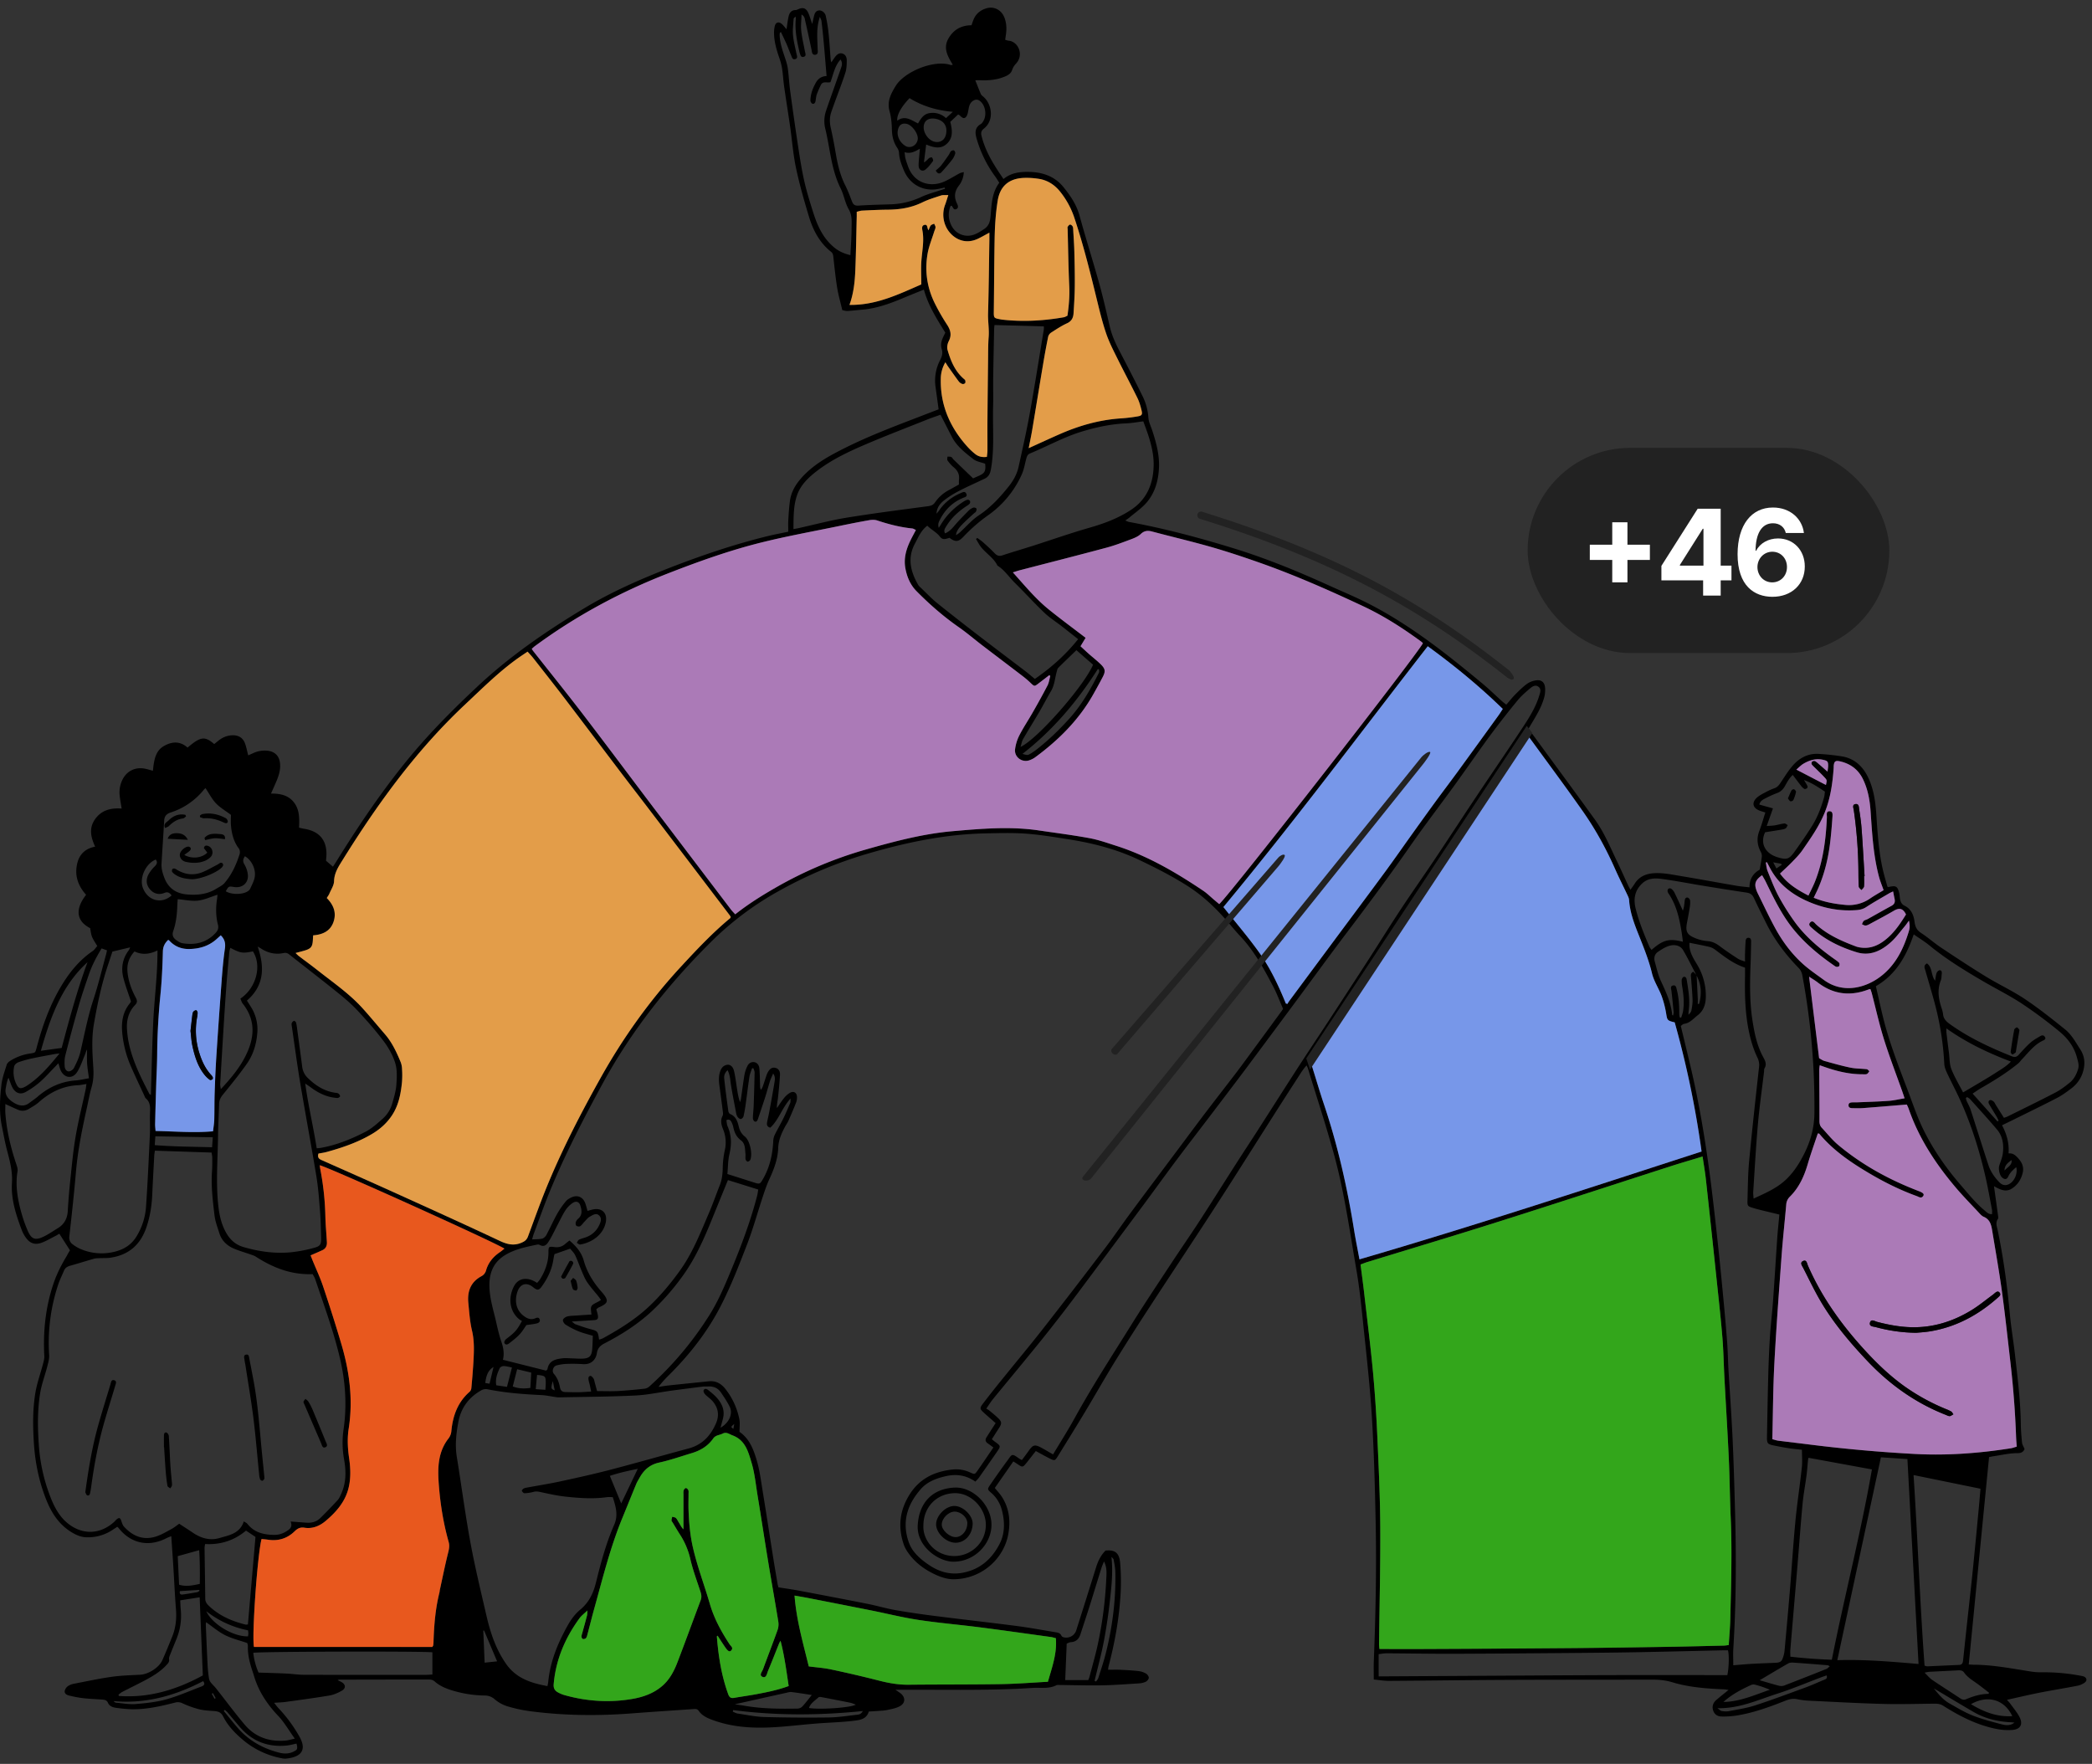 <svg width="255" height="215" viewBox="0 0 255 215" fill="none" xmlns="http://www.w3.org/2000/svg"><rect x="0" y="0" width="255" height="215" fill="#333333" stroke="none"/><g clip-path="url(#a)"><path d="m8.525 152.399-1.289-2.016c-.155.088-.34.202-.531.297-.529.269-1.04.577-1.594.785-.853.323-1.476.098-1.994-.657a4.032 4.032 0 0 1-.456-.847c-.7-1.863-1.334-3.774-1.204-5.774.096-1.459-.289-2.77-.638-4.125-.234-.908-.394-1.834-.585-2.753-.35-1.697-.254-3.406-.059-5.102.095-.823.397-1.626.643-2.427.057-.183.247-.356.42-.468a6.19 6.19 0 0 1 2.488-.907c.588-.086.575-.091.743-.715.68-2.569 1.56-5.061 2.915-7.361 1.011-1.721 2.24-3.261 3.913-4.405.23-.156.386-.421.56-.616-.705-1.124-.705-1.124-.864-2.171-1.683-.859-1.873-2.308-.497-4.066-.829-.928-1.322-2.014-1.174-3.293.152-1.321.778-2.283 2.274-2.58-.54-1.167-.792-2.314.053-3.43.802-1.06 1.923-1.299 3.18-1.21-.091-.587-.186-1.07-.24-1.56a3.499 3.499 0 0 1 .302-1.884c.52-1.129 1.588-1.663 2.808-1.412.288.06.57.149.94.247.03-.254.048-.485.084-.715.142-.925.372-1.802 1.276-2.31 1.004-.565 1.972-.595 2.863.202 1.587-1.352 2.096-1.423 3.245-.43.14-.11.29-.222.434-.347.528-.446 1.121-.712 1.823-.724.732-.012 1.247.317 1.5.99.17.454.255.94.39 1.457.198-.088.397-.175.594-.264a3.31 3.31 0 0 1 1.734-.304c.935.095 1.477.645 1.556 1.589.06.709-.129 1.374-.397 2.02-.217.52-.45 1.033-.706 1.617 1.14-.01 2.136.198 2.824 1.114.668.892.637 1.944.594 3.041.223.05.43.108.64.141 1.877.297 2.805 1.451 2.69 3.355-.01.171-.027.343-.043.536l.846.726c.176-.273.344-.53.507-.792 2.705-4.355 5.57-8.6 8.842-12.557 2.546-3.076 5.356-5.889 8.268-8.619 3.961-3.715 8.409-6.761 13.033-9.545 3.288-1.98 6.805-3.524 10.387-4.917 3.902-1.517 7.857-2.857 11.923-3.858.817-.2 1.642-.353 2.538-.544 0-.495-.023-.962.005-1.426.049-.789.095-1.58.205-2.362.137-.979.594-1.819 1.232-2.576 1.136-1.352 2.564-2.303 4.1-3.135 3.296-1.783 6.785-3.114 10.273-4.452.85-.327 1.7-.655 2.512-.966-.13-.955-.252-1.858-.378-2.757a5.385 5.385 0 0 1 .559-3.239c.223-.446.356-.849.201-1.337-.229-.728.094-1.355.438-2.006-1.022-1.651-2.08-3.295-2.615-5.254-.821.334-1.594.64-2.36.962-1.668.702-3.354 1.337-5.184 1.486-.59.047-1.18.126-1.772.156-.233.011-.47-.074-.631-.102-.223-.966-.477-1.83-.621-2.713-.197-1.217-.322-2.447-.458-3.674-.031-.278-.046-.529-.29-.723-1.392-1.108-2.189-2.614-2.687-4.268-.594-1.963-1.158-3.938-1.584-5.945-.353-1.664-.477-3.376-.72-5.064-.232-1.615-.494-3.225-.724-4.84-.105-.734-.142-1.477-.254-2.21A7.217 7.217 0 0 0 95 7.08c-.344-.986-.633-1.98-.65-3.032a3.329 3.329 0 0 1 .095-.88c.12-.458.466-.562.84-.256.203.165.355.39.588.654.084-.548.136-1.027.237-1.496.101-.469.312-.84.877-.845.115 0 .233-.068.344-.115.56-.238.926-.117 1.189.457.172.376.28.782.48 1.356.097-.424.149-.673.212-.921.084-.347.194-.684.62-.73.308-.034.726.245.817.645.161.723.279 1.454.354 2.191.109 1.032.164 2.07.245 3.104.021.132.05.263.085.391.184-.265.311-.463.452-.65.218-.288.481-.532.873-.432.391.1.553.453.556.798 0 .512-.011 1.051-.165 1.531-.4 1.248-.881 2.468-1.327 3.7-.144.396-.292.79-.419 1.19-.191.602-.182 1.204-.041 1.825a58.82 58.82 0 0 1 .595 3.058c.238 1.368.534 2.711 1.172 3.965.323.638.573 1.314.83 1.983.144.371.338.52.772.492 1.282-.085 2.567-.115 3.853-.155a9.468 9.468 0 0 0 3.795-.892c.843-.395 1.764-.623 2.651-.925.084-.03.17-.054.257-.08l-.032-.148c-.217.046-.435.092-.653.14-1.844.42-3.556-.45-4.305-2.189-.304-.706-.576-1.418-.614-2.203a1.268 1.268 0 0 0-.228-.606c-.457-.682-.624-1.422-.641-2.24-.015-.736-.084-1.492-.281-2.197-.337-1.207.152-2.121.752-3.103 1.024-1.674 4.582-3.239 6.711-2.542.042.014.095-.01.242-.032-.603-.998-1.202-2.006-.544-3.17.608-1.078 1.539-1.635 2.829-1.644.07-.202.139-.433.229-.656.297-.743.864-1.202 1.615-1.417.913-.261 1.798.217 2.154 1.111.254.638.294 1.298.211 1.97-.031.243-.069.484-.109.763.169.045.302.103.44.115 1.121.098 1.879 1.685.902 2.768a2.103 2.103 0 0 0-.491.793c-.165.513-.653.726-1.12.898-.897.33-1.833.398-2.78.36-.187-.007-.372 0-.595 0 .237.594.446 1.141.676 1.677.054.127.186.228.297.32 1.004.827 1.43 2.838.057 3.914-.321.252-.358.51-.261.898.459 1.836 1.428 3.409 2.478 4.944.056.081.109.166.19.289.955-.8 2.09-.892 3.144-.87 1.581.032 3.077.511 4.148 1.83.862 1.059 1.613 2.154 1.984 3.516.755 2.765 1.628 5.498 2.397 8.262.482 1.734.879 3.492 1.287 5.248.249 1.072.698 2.052 1.205 3.02.966 1.84 1.919 3.686 2.834 5.55.383.802.61 1.67.669 2.557.041.527.305 1.04.473 1.554.469 1.441.87 2.898.817 4.429-.055 1.567-.45 3.064-1.461 4.277-.607.73-1.433 1.277-2.165 1.902-.128.11-.275.197-.482.344.197.08.317.153.446.177 4.363.798 8.64 1.943 12.871 3.25 4.001 1.237 7.864 2.836 11.674 4.567 1.238.562 2.493 1.091 3.721 1.678 2.438 1.166 4.738 2.568 6.958 4.106 2.71 1.878 5.268 3.95 7.802 6.048.838.693 1.617 1.457 2.427 2.186.161.148.336.275.543.442.379-.436.712-.861 1.091-1.243.451-.456.911-.913 1.424-1.293a2.52 2.52 0 0 1 1.079-.427c.66-.105 1.061.197 1.129.864.038.44-.006.883-.131 1.307-.333 1.15-.96 2.164-1.57 3.183-.101.167-.198.336-.298.509.078.13.133.24.205.338 2.629 3.594 5.28 7.173 7.884 10.786 1.133 1.572 1.865 3.375 2.702 5.113.462.958.892 1.932 1.342 2.898.071.148.155.297.275.527.203-.292.372-.521.525-.758.574-.899 1.423-1.224 2.452-1.271 1.052-.047 2.068.169 3.09.34 2.292.382 4.577.804 6.868 1.199.503.086 1.015.124 1.579.191-.012-1.049.488-1.737 1.246-2.155.098-.588.199-1.09.255-1.597a1.008 1.008 0 0 0-.119-.549c-.443-.834-.536-1.672-.187-2.573.276-.712.478-1.453.735-2.251-.213-.069-.44-.132-.661-.212-.917-.33-1.048-1.048-.285-1.67.283-.232.621-.402.948-.573a7.32 7.32 0 0 1 1.078-.491c.361-.12.565-.362.763-.658.48-.716.93-1.464 1.494-2.11.812-.933 1.879-1.502 3.135-1.43.95.055 1.911.153 2.846.302 1.476.237 2.523 1.155 3.186 2.52.709 1.458.918 3.009 1.025 4.599.152 2.269.292 4.543.809 6.768.156.673.361 1.338.543 1.997.05.019.097.056.134.047.9-.223 1.108-.106 1.306.766.049.216.057.441.091.66.058.354.194.669.535.834.831.399 1.135 1.16 1.239 1.975.079.613.276 1.026.811 1.371.83.535 1.57 1.206 2.392 1.755 1.81 1.205 3.625 2.406 5.48 3.542 1.56.956 3.237 1.729 4.755 2.743 1.704 1.137 3.314 2.42 4.912 3.705.791.637 1.278 1.548 1.832 2.404.52.804.617 1.582.432 2.441a3.901 3.901 0 0 1-1.483 2.332c-.568.433-1.154.864-1.783 1.189-1.845.955-3.715 1.857-5.577 2.78-.35.173-.703.341-1.108.537.58 1.1.887 2.204.794 3.427.472-.029.749.148 1.053.464.557.579.87 1.155.658 1.969-.202.777-.604 1.394-1.279 1.841-.743.491-1.415.17-2.204-.273l.153 1.114c.115.832.232 1.663.342 2.495.017.121.047.281-.012.364-.337.473-.128.948-.029 1.418.709 3.393 1.161 6.822 1.486 10.272.152 1.625.434 3.235.616 4.857.315 2.801.672 5.599.71 8.424.01.766.074 1.533.148 2.295.026.248.181.482.309.803-.149.335-.349.498-.892.497-.953 0-1.908.234-2.861.371-.194.029-.386.075-.572.108l-2.476 25.278c.192.011.384.032.576.033 2.339.008 4.625.455 6.923.817.438.072.881.108 1.325.107a23.626 23.626 0 0 1 4.726.405c.148.02.293.051.435.094.415.149.488.524.12.777-.264.18-.562.304-.876.366-1.528.298-3.066.541-4.594.842-1.306.258-2.6.568-3.979.871.156.18.305.328.426.497.387.54.834 1.052 1.126 1.641.415.839.092 1.439-.837 1.527a7.096 7.096 0 0 1-2.056-.13c-2.337-.471-4.427-1.545-6.422-2.809-.34-.216-.675-.26-1.051-.256-2.104.018-4.21.086-6.312.029-3.018-.082-6.033-.251-9.05-.397a8.847 8.847 0 0 1-1.395-.181c-.513-.11-.966 0-1.44.187-1.957.773-3.932 1.498-6.025 1.819-.586.085-1.179.12-1.771.104-.479-.007-.858-.265-1.009-.743-.157-.492 0-.929.381-1.263.465-.403.952-.78 1.502-1.228-.216-.03-.387-.069-.559-.074-2.13-.095-4.259-.243-6.309-.867-.847-.258-1.681-.319-2.548-.317-5.843.015-11.686.004-17.529.031-4.802.021-9.605.09-14.407.12-.61.004-1.22-.102-1.894-.164 0-.789-.024-1.526.004-2.262.223-5.665.339-11.332.223-16.999-.091-4.329-.203-8.661-.474-12.981-.243-3.873-.695-7.735-1.094-11.597-.211-2.041-.431-4.087-.78-6.109-.802-4.652-1.446-9.343-2.688-13.906-.974-3.578-2.141-7.104-3.224-10.653-.028-.089-.074-.173-.155-.351-.455.496-.763 1.02-1.09 1.525a563.024 563.024 0 0 0-3.007 4.681c-1.819 2.856-3.626 5.722-5.45 8.573a609.949 609.949 0 0 1-3.916 6.037c-1.936 2.958-3.895 5.902-5.822 8.865a310.627 310.627 0 0 0-4.057 6.381c-1.255 2.042-2.435 4.129-3.671 6.182-1.096 1.821-2.216 3.626-3.336 5.433-.32.515-.386.53-.952.246-.565-.283-1.123-.602-1.709-.917-.409.521-.781 1.008-1.169 1.486-.411.507-.469.508-1.026.129-.159-.108-.325-.21-.544-.35l-2.258 3.238c.302.372.595.674.822 1.018.947 1.421 1.115 3.014.817 4.633-.543 2.953-3.202 5.445-6.666 5.475-.713.006-1.475-.23-2.135-.53-1.362-.619-2.566-1.486-3.433-2.749a3.958 3.958 0 0 1-.487-.909c-.743-2.138-.535-4.154.673-6.104 1.235-1.993 3.08-2.858 5.3-3.087a4.038 4.038 0 0 1 2.1.358c.557.254.579.245.907-.223.638-.912 1.258-1.835 1.932-2.818-.249-.181-.454-.344-.668-.487-.307-.203-.362-.453-.168-.759.358-.562.719-1.122 1.107-1.728-.465-.408-.931-.805-1.382-1.218-.572-.52-.595-.587-.112-1.221a118.63 118.63 0 0 1 2.155-2.733c1.691-2.096 3.418-4.161 5.079-6.282a774.356 774.356 0 0 0 7.6-9.873c1.048-1.378 2.017-2.815 3.046-4.206 2.091-2.824 4.201-5.629 6.303-8.441.962-1.287 1.917-2.579 2.891-3.858 1.183-1.553 2.383-3.094 3.571-4.644.496-.647.98-1.304 1.463-1.961 1.422-1.932 2.841-3.866 4.259-5.803.058-.079.107-.164.165-.252-.41-.932-.762-1.887-1.233-2.779-1.132-2.144-2.286-4.277-3.973-6.065-.678-.719-1.295-1.497-1.956-2.234-1.326-1.478-2.773-2.808-4.459-3.886-1.882-1.203-3.863-2.206-5.875-3.168-2.795-1.337-5.762-2.089-8.807-2.559-1.687-.26-3.377-.545-5.076-.665-1.626-.115-3.265-.065-4.897-.031-4.964.103-9.769 1.121-14.511 2.518a52.267 52.267 0 0 0-10.708 4.523 37.552 37.552 0 0 0-8.276 6.226c-5.202 5.176-9.72 10.874-13.237 17.351-2.293 4.222-4.498 8.481-6.333 12.923-.718 1.736-1.338 3.514-1.998 5.275-.075.201-.123.412-.2.675.46-.029.86-.007 1.231-.097.2-.048.411-.257.514-.45.455-.85.844-1.735 1.313-2.577.306-.534.658-1.041 1.052-1.514.179-.219.459-.381.724-.499.669-.297 1.299-.055 1.599.614.14.313.207.658.326 1.046.194-.052.395-.114.6-.162 1.147-.269 1.852.415 1.62 1.565-.298 1.494-1.692 2.465-3.114 2.697-.126.02-.281-.133-.422-.206.089-.13.148-.317.273-.379.261-.132.56-.192.837-.297a2.822 2.822 0 0 0 1.617-1.452c.18-.375.365-.828.025-1.182-.376-.394-.801-.075-1.15.116-.266.142-.463.416-.681.639-.171.174-.305.398-.502.525-.108.069-.366.039-.463-.049-.096-.088-.11-.315-.07-.456a.967.967 0 0 1 .298-.414c.52-.459.429-1.02.262-1.575-.14-.469-.507-.622-.925-.347-.35.231-.649.529-.882.876-.363.557-.643 1.168-.954 1.759-.346.657-.655 1.338-1.04 1.968-.25.41-.552.87-1.182.512-.095-.054-.248-.04-.366-.015-1.328.287-2.658.544-3.848 1.276-1.337.825-1.88 2.045-1.897 3.555-.015 1.351.343 2.643.669 3.938.245.984.428 1.988.755 2.944.258.755.43 1.491.223 2.312l5.27 1.325c.097-.107.152-.138.159-.178.185-1.065 1.017-1.236 1.876-1.328.415-.043.84.009 1.263.018.372.009.743.04 1.115.028.827-.029 1.114-.285 1.197-1.094.055-.56.056-1.124.082-1.694-.626-.191-1.205-.326-1.749-.547a10.324 10.324 0 0 1-1.572-.814c-.173-.107-.359-.417-.32-.583.04-.166.325-.362.536-.416.352-.09.731-.082 1.099-.108.61-.045 1.222-.084 1.836-.124-.135-1.086-.135-1.085.805-1.555.109-.055.209-.129.357-.223-.108-.148-.197-.287-.297-.414-.462-.579-.966-1.132-1.38-1.743-.288-.42-.475-.912-.68-1.385-.274-.634-.492-1.294-.793-1.915-.154-.318-.436-.575-.608-.795l-1.91.669c-.027.13-.09.365-.124.603-.175 1.23-.69 2.317-1.408 3.313-.371.52-.564.527-1.084.105-.785-.636-1.566-.409-1.895.552-.405 1.184-.124 2.287.75 2.95.435.331.891.536 1.442.289.19-.084.408-.125.507.117.111.273-.09.449-.303.504-.393.101-.804.136-1.306.213-.233.325-.494.781-.846 1.154-.385.409-.843.751-1.288 1.1-.193.148-.46.176-.555-.093-.042-.116.097-.364.223-.46 1.086-.827 1.31-1.065 1.924-2.202a2.588 2.588 0 0 1-.396-.25c-1.263-1.126-1.2-2.765-.594-3.95.536-1.06 1.658-1.223 2.833-.437a3.87 3.87 0 0 0 .35-.424c.623-1.003 1.032-2.073 1.035-3.279 0-.743.032-.754.743-.664.498.064.93-.049 1.305-.388.159-.143.332-.269.514-.414.817.694 1.46 1.451 1.734 2.424.412 1.465 1.175 2.692 2.178 3.826 1.002 1.134.77 1.412-.34 1.907-.087.038-.157.112-.3.217.058.223.13.451.178.685.098.482-.02.626-.508.654-.838.049-1.675.101-2.664.16.223.169.332.293.465.34.558.199 1.115.401 1.69.555 1.02.274 1.024.259 1.176 1.315.165-.056.333-.089.476-.167 2.021-1.114 3.977-2.325 5.66-3.919 1.384-1.313 2.6-2.769 3.715-4.324 1.549-2.155 2.5-4.599 3.532-7.006.487-1.134.892-2.303 1.348-3.453.258-.655.324-1.331.342-2.032.01-.716.09-1.43.24-2.131a4.218 4.218 0 0 0-.196-2.609c-.216-.537-.357-1.07-.062-1.644.09-.176.04-.437.014-.654-.129-1.031-.27-2.06-.408-3.09-.08-.594-.09-1.183.133-1.755.156-.4.424-.675.86-.721.343-.037.67.231.794.749.164.694.246 1.407.357 2.113.088.556.167 1.114.376 1.684a2.2 2.2 0 0 0 .106-.342c.148-1.002.272-2.006.438-3.007a4.17 4.17 0 0 1 .325-.982c.148-.334.406-.568.807-.539.347.024.643.313.682.764.063.714.063 1.432.087 2.148a.845.845 0 0 0 .112.474 2.63 2.63 0 0 0 .204-.381c.164-.466.31-.938.47-1.406a2.15 2.15 0 0 1 .183-.403c.259-.435.528-.578.897-.493.35.081.585.362.56.848-.049.936-.144 1.87-.246 2.801-.043.409-.148.811-.128 1.25.297-.418.567-.854.891-1.247.2-.252.445-.464.723-.623.434-.233.803-.008.831.483.015.246-.023.493-.11.724a59.598 59.598 0 0 1-.95 2.252c-.1.223-.253.425-.372.642-.445.827-.823 1.656-.856 2.643-.045 1.35-.527 2.601-1.094 3.826-.32.69-.559 1.419-.799 2.142-.637 1.924-1.173 3.886-1.901 5.774-.96 2.489-1.932 4.987-3.137 7.362-1.596 3.148-3.748 5.934-6.251 8.436-.486.486-.97.974-1.405 1.571.422-.061.844-.134 1.268-.18 1.622-.172 3.245-.336 4.867-.501.875-.089 1.523.297 2.04.966a8.68 8.68 0 0 1 1.679 3.675c.09.471.014.975.014 1.522 1.229.832 1.734 2.197 2.13 3.571.341 1.18.493 2.417.692 3.636.446 2.732.863 5.468 1.299 8.202.166 1.05.347 2.097.525 3.146.02.119.06.236.1.397.848.136 1.7.252 2.542.411 2.795.528 5.588 1.059 8.377 1.613 1.114.223 2.209.553 3.328.749 1.629.285 3.269.52 4.911.727 3.286.417 6.577.783 9.862 1.209 1.568.203 3.125.493 4.687.751.311.052.645.084.794.451a.37.37 0 0 0 .218.165c.317.094.658.062.951-.09.294-.151.518-.41.625-.723a1378.32 1378.32 0 0 0 2.428-7.712c.238-.765.58-1.465 1.148-2.033 1.036-.1 1.665.169 1.78 1.478.116 1.354.128 2.715.038 4.071-.188 2.894-.703 5.74-1.445 8.545-.03.114-.035.235-.064.433.51 0 .977-.019 1.441.003.765.037 1.532.075 2.292.163.319.04.626.144.904.306.163.095.337.347.328.52-.01.173-.211.398-.384.479a2.41 2.41 0 0 1-.861.194c-1.507.094-3.014.211-4.522.237-1.752.029-3.505-.029-5.258-.047a.471.471 0 0 0-.223.024c-.924.485-1.941.273-2.906.336-5.191.34-10.391.204-15.589.223h-1.139c.277.191.425.288.568.392.669.487.684 1.224-.037 1.619-.462.253-1.02.342-1.546.458-.36.08-.737.085-1.107.115-.37.029-.738.047-1.125.074-.297.998-1.197 1.046-1.967 1.138-1.446.173-2.909.202-4.362.317-1.403.112-2.803.27-4.207.385-2.83.231-5.639.211-8.363-.759-.711-.253-1.394-.53-1.842-1.175-.155-.223-.354-.231-.586-.214-2.493.176-4.988.335-7.48.526-4.16.321-8.312.287-12.45-.257a17.672 17.672 0 0 1-2.824-.61 4.475 4.475 0 0 1-1.534-.858 1.777 1.777 0 0 0-1.198-.446 14.172 14.172 0 0 1-4.161-.683c-.71-.231-1.381-.528-1.947-1.04a.965.965 0 0 0-.594-.223c-3.688-.006-7.377.004-11.066.012a.94.94 0 0 0-.162.069c.165.069.327.145.485.23.496.304.538.743.033 1.04-.464.269-.984.502-1.508.591-1.778.301-3.566.536-5.356.784-.413.058-.834.065-1.404.107.223.273.355.462.513.626a17.631 17.631 0 0 1 2.553 3.451c1.016 1.759.138 2.556-1.618 2.724-.24.023-.494-.034-.735-.084a10.27 10.27 0 0 1-4.607-2.281c-.923-.79-1.766-1.681-2.317-2.779-.258-.513-.624-.62-1.122-.654-.615-.043-1.242-.075-1.836-.223a12.186 12.186 0 0 1-2.013-.727 1.248 1.248 0 0 0-.91-.074c-1.753.446-3.517.85-5.342.805a18.396 18.396 0 0 1-1.845-.177c-.405-.051-.796-.208-.966-.599-.153-.349-.418-.38-.716-.402-.79-.058-1.583-.087-2.369-.176a15.103 15.103 0 0 1-1.674-.32c-.272-.064-.555-.228-.516-.541.027-.212.194-.454.371-.588.223-.154.477-.257.743-.302 1.529-.297 3.054-.625 4.595-.845 1.147-.162 2.316-.194 3.476-.254 1.01-.052 2.31-.861 2.72-1.783.42-.95.813-1.912 1.202-2.876.434-1.076.544-2.192.451-3.35-.138-1.75-.214-3.505-.324-5.257-.074-1.184-.16-2.366-.245-3.626-.21.087-.413.154-.6.251-2.416 1.241-4.557.404-5.833-1.263a1.074 1.074 0 0 0-.154-.129c-.167.111-.348.228-.527.348a5.4 5.4 0 0 1-3.23.928c-.578-.013-1.091-.209-1.606-.496-1.65-.925-2.618-2.385-3.288-4.077-.873-2.201-1.351-4.483-1.505-6.857-.135-2.086-.163-4.161.184-6.215.197-1.163.609-2.288.91-3.434.086-.326.19-.669.173-.996-.164-2.997.145-5.927 1.097-8.785.41-1.23.992-2.372 1.664-3.473.115-.238.257-.468.364-.648Zm198.28-33.526c.048.956.098 1.912.142 2.867.01.211 0 .423 0 .635l.161-.008c.33-1.189.286-2.352-.318-3.482-.537-1.023-1.041-2.067-1.626-3.061-.357-.605-1.034-.715-1.649-.548-.505.137-.978.446-1.42.744-.405.271-.521.719-.391 1.188.223.782.39 1.592.728 2.322.623 1.35 1.258 2.684 1.396 4.191 0 .013.042.022.109.056.026-.143.079-.275.068-.402-.08-.857-.165-1.714-.265-2.569-.031-.265-.188-.594.184-.684.371-.089.404.275.469.527.257.988.301 1.998.298 3.013.011.125.036.247.074.367l.158.013c.075-.245.174-.487.218-.737.172-.986.078-1.967-.074-2.946a4.675 4.675 0 0 1-.084-.883c.005-.14.117-.361.229-.397.228-.074.346.107.383.332.212 1.268.425 2.536.238 3.83-.021.149-.017.297-.024.442.212-.169.334-.357.371-.562.075-.411.145-.833.131-1.249-.03-.887-.112-1.773-.182-2.658-.023-.289-.113-.59.28-.764.133.143.263.283.396.423Zm-75.098-40.102c.328.302.664.62 1.01.927.482.425.994.817 1.451 1.267.573.562.609.869.241 1.572a76.018 76.018 0 0 1-1.173 2.146c-1.738 3.07-4.177 5.498-6.99 7.578a2.689 2.689 0 0 1-.851.434c-.898.248-1.783-.468-1.661-1.386a5.256 5.256 0 0 1 .52-1.677c.485-.945 1.08-1.832 1.607-2.755a94.198 94.198 0 0 0 1.822-3.312c.185-.356.233-.781.343-1.175l-.134-.086c-.464.357-.926.715-1.392 1.07-.39.297-.435.281-.798-.061a12.233 12.233 0 0 0-.949-.829c-1.668-1.28-3.347-2.545-5.017-3.823-.966-.736-1.884-1.53-2.877-2.223-1.858-1.294-3.546-2.771-5.131-4.375-.775-.784-1.18-1.76-1.37-2.823-.223-1.25.136-2.398.689-3.5.187-.372.389-.744.598-1.137-.176-.075-.304-.174-.441-.188-1.461-.148-2.869-.51-4.26-.972-.31-.104-.689-.09-1.019-.032-1.217.212-2.429.454-3.637.706-3.15.651-6.316 1.221-9.437 1.995-3.89.966-7.664 2.316-11.403 3.772-5.8 2.259-11.227 5.176-16.238 8.866-.134.098-.252.217-.394.34.075.114.126.197.185.272 2.006 2.546 4.042 5.07 6.014 7.642 2.784 3.633 5.522 7.303 8.281 10.956.567.75 1.142 1.495 1.71 2.244l8.08 10.64c.157.207.344.39.535.605 1.599-1.263 3.25-2.294 4.95-3.269a48.98 48.98 0 0 1 11.048-4.654c3.454-.984 6.924-1.9 10.514-2.212 3.501-.305 7.007-.61 10.517-.089 2.053.305 4.116.563 6.156.94 1.115.205 2.195.595 3.279.939 3.832 1.226 7.263 3.241 10.578 5.468.49.329.912.757 1.366 1.139l.59.494c1.693-1.648 24.457-30.827 24.826-31.813a2.734 2.734 0 0 0-.214-.19c-2.239-1.645-4.575-3.142-7.089-4.32-4.143-1.943-8.33-3.794-12.651-5.313-1.932-.68-3.884-1.331-5.855-1.896-2.378-.68-4.785-1.243-7.174-1.88-.546-.149-.975-.12-1.412.297-.293.28-.707.464-1.096.61-1.018.38-2.037.775-3.084 1.056-3.512.94-7.036 1.833-10.555 2.749-.256.066-.507.155-.853.262 1.455 1.616 2.771 3.226 4.391 4.533 1.438 1.16 2.927 2.256 4.476 3.443l-.622 1.028Zm75.826 62.196c-1.387.422-2.645.787-3.89 1.189-7.039 2.265-14.067 4.567-21.117 6.799-5.257 1.665-10.542 3.244-15.814 4.864-.297.092-.589.212-.872.314.162 1.274.327 2.473.464 3.674.366 3.195.768 6.385 1.067 9.585.244 2.609.405 5.229.52 7.846.164 3.634.334 7.269.352 10.904.026 4.749-.095 9.5-.148 14.25 0 .188.027.376.046.608 1.907 0 3.759.008 5.612 0 6.014-.032 12.028-.069 18.042-.11 3.864-.032 7.721-.093 11.581-.155 2.252-.036 4.504-.097 6.755-.149.189-.005.377-.043.589-.069.066-1.078.165-2.11.189-3.144.094-4.131.231-8.26.05-12.392-.104-2.373-.118-4.75-.228-7.121-.153-3.311-.361-6.619-.538-9.929-.085-1.605-.111-3.215-.24-4.817-.175-2.168-.413-4.331-.641-6.496-.45-4.278-.908-8.556-1.374-12.833-.093-.908-.257-1.804-.405-2.818Zm-168.719-.356c-.168.571.172.696.497.841 2.894 1.288 5.792 2.565 8.677 3.872 4.303 1.95 8.61 3.895 12.886 5.907.925.436 1.734.662 2.717.233.409-.179.624-.365.775-.771.826-2.23 1.622-4.467 2.541-6.655 1.821-4.338 3.987-8.51 6.282-12.617 2.74-4.904 5.978-9.442 9.789-13.568 1.915-2.073 3.847-4.131 6.026-5.936.032-.027.037-.086.065-.157-.043-.067-.09-.153-.148-.229a60005.58 60005.58 0 0 0-10.027-13.174c-1.004-1.319-2.023-2.627-3.027-3.948-2.35-3.093-4.687-6.197-7.044-9.287-1.263-1.653-2.551-3.284-3.833-4.92-.21-.266-.446-.51-.683-.773l-.605.407c-2.585 1.733-4.77 3.938-7.026 6.048a68.629 68.629 0 0 0-3.7 3.754c-4.273 4.676-7.892 9.84-11.228 15.209-.492.792-1.003 1.555-1.03 2.568-.014.509-.358 1.012-.57 1.511-.074.179-.2.338-.318.534.808.817 1.21 1.763.826 2.898-.392 1.158-1.348 1.564-2.487 1.653l-.038.657c-.047.707-.238.959-.913 1.169-.372.115-.752.206-1.19.325.121.127.249.247.382.36.767.586 1.55 1.151 2.307 1.75 1.882 1.486 3.875 2.847 5.492 4.642.927 1.03 1.807 2.101 2.714 3.149.871 1.008 1.42 2.199 1.921 3.413.103.277.158.57.162.866.035.52.033 1.041-.007 1.56-.14 1.412-.402 2.794-1.195 4.013-.633.974-1.486 1.729-2.473 2.313-1.717 1.014-3.588 1.658-5.503 2.184-.33.09-.672.133-1.014.199ZM185.99 89.408c-.156.202-.237.297-.305.397-1.574 2.338-3.156 4.672-4.717 7.02-1.412 2.118-2.781 4.264-4.197 6.379-1.457 2.178-2.967 4.322-4.416 6.506-1.641 2.471-3.236 4.974-4.859 7.457a4397.915 4397.915 0 0 1-7.566 11.534c-.197.298-.24.547-.129.892.535 1.647 1.01 3.313 1.561 4.954 1.688 5.008 2.849 10.138 3.685 15.351.19 1.188.433 2.371.661 3.605 14.022-4.091 27.822-8.645 41.703-13.142a117.705 117.705 0 0 0-3.277-15.747c-.906-.21-.905-.265-1.035-1.032a11.746 11.746 0 0 0-.546-2.144c-.353-.948-.952-1.823-1.184-2.792-.408-1.696-1.064-3.286-1.705-4.893-.52-1.308-.996-2.636-1.09-4.066-.014-.212-.122-.425-.216-.624-.484-1.03-1.004-2.044-1.464-3.085-1.103-2.496-2.408-4.885-3.976-7.114-2.064-2.934-4.205-5.813-6.316-8.713-.169-.237-.368-.45-.612-.743ZM35.427 185.46l1.914.142c.65.05 1.24-.106 1.709-.568a59.642 59.642 0 0 0 2.11-2.185c.21-.229.33-.548.46-.84.601-1.347.567-2.78.314-4.161a11.319 11.319 0 0 1-.048-3.674c.41-2.881.223-5.727-.434-8.549-.769-3.308-1.952-6.488-3.028-9.7-.074-.223-.214-.427-.313-.62-2.621.104-4.861-.792-6.96-2.149-.182-.117-.404-.177-.612-.25-.7-.248-1.421-.446-2.096-.743-.817-.365-1.434-.971-1.709-1.854-.217-.709-.498-1.417-.584-2.145-.211-1.79-.437-3.586-.307-5.401.038-.542.033-1.088.032-1.634 0-.188-.046-.376-.083-.643l-6.914-.23c-.033.26-.064.428-.074.594-.083 1.557-.173 3.113-.24 4.671-.06 1.417-.272 2.8-.742 4.147-.743 2.125-2.213 3.344-4.438 3.645-.414.055-.84.026-1.263.047-.223.01-.446.008-.658.066-.974.278-1.94.584-2.914.856-.36.101-.62.269-.761.627-.2.506-.462.989-.638 1.502a22.436 22.436 0 0 0-1.157 8.768c.03.471-.125.966-.245 1.432-.276 1.075-.68 2.127-.856 3.216-.334 2.057-.307 4.13-.164 6.215a21.375 21.375 0 0 0 1.47 6.561c.48 1.197 1.09 2.33 2.155 3.151 1.799 1.392 3.909 1.239 5.55-.237.11-.1.2-.223.313-.317.306-.255.446-.196.566.176.08.248.166.525.334.71 1.071 1.17 2.37 1.709 3.938 1.189.65-.216 1.252-.578 1.858-.905.321-.173.606-.413.932-.639.569.371 1.128.73 1.677 1.101.99.669 2.063.981 3.237.64 1.174-.341 2.485-.544 2.96-2.031.182.124.352.189.445.312.832 1.058 1.983 1.315 3.24 1.337.595.01 1.111-.173 1.602-.497.37-.243.663-.498.422-1.133Zm186.387-55.614a4.45 4.45 0 0 0-.058.503c.009 2.1.031 4.202.027 6.302 0 .32.067.584.279.81.658.702 1.263 1.474 1.993 2.088 2.93 2.452 6.242 4.258 9.804 5.623.549.211.719.375.576.595-.236.363-.529.119-.79.026-2.006-.727-3.911-1.672-5.748-2.754-2.268-1.337-4.437-2.803-6.141-4.856-.02-.024-.085-.012-.179-.023-.414 1.251-.864 2.501-1.239 3.775-.434 1.471-1.058 2.829-2.155 3.921-.268.252-.43.598-.452.966-.186 2.117-.419 4.231-.574 6.351-.317 4.34-.643 8.68-.873 13.024-.162 3.058-.17 6.124-.248 9.228.253.065.484.149.723.18 1.347.172 2.696.327 4.043.497 4.172.523 8.356.897 12.553 1.12 3.942.215 7.86-.074 11.757-.691.234-.037.46-.128.716-.202-.03-.427-.065-.793-.078-1.16a112.014 112.014 0 0 0-.683-9.024c-.333-2.898-.642-5.801-1.04-8.694-.342-2.497-.786-4.978-1.194-7.469-.113-.688-.269-1.345-1.027-1.665-.259-.11-.467-.364-.669-.58-.926-.993-1.879-1.965-2.756-3.002-2.428-2.869-4.476-5.974-5.715-9.559a5.378 5.378 0 0 0-.24-.544c-1.851.148-3.598.297-5.345.433-.395.03-.792.01-1.189.011-.256 0-.559-.018-.568-.334-.009-.371.324-.371.599-.376.173-.006.347 0 .52-.005 1.264-.054 2.522-.087 3.779-.177.63-.046 1.253-.199 1.936-.312-.118-.35-.201-.606-.291-.86-.749-2.114-1.56-4.209-2.229-6.347-.575-1.837-.989-3.724-1.477-5.588-.047-.18-.115-.354-.171-.52a1.562 1.562 0 0 0-.212.043c-2.229.859-4.31.622-6.222-.86-.32-.248-.676-.451-1.04-.692l1.22 9.935c.187.099.413.273.669.344 1.045.291 2.091.589 3.153.808.648.133 1.325.114 1.987.19.115.014.215.159.323.243-.101.118-.181.287-.309.341-.148.064-.34.034-.513.034-1.553.003-3.041-.339-4.498-.844l-.734-.253Zm-169.117 70.9c.058-.092.099-.13.107-.175.022-.121.036-.244.041-.367.063-2.055.223-4.098.725-6.102.024-.095.024-.197.045-.292.332-1.521.638-3.047 1.015-4.557.112-.445.192-.845.065-1.296-.669-2.365-1.048-4.782-1.219-7.231-.133-1.905-.06-3.773 1.182-5.375.212-.269.34-.595.365-.937.179-1.853.778-3.518 2.233-4.783a.719.719 0 0 0 .202-.441 87.88 87.88 0 0 0 .242-3.03c.078-1.33.149-2.649-.165-3.982-.261-1.098-.338-2.245-.446-3.376-.137-1.394.289-2.542 1.59-3.244a1.127 1.127 0 0 0 .577-.727c.272-.944.867-1.651 1.67-2.199.192-.13.367-.283.566-.438-1.369-.873-21.615-10.009-22.514-10.159.026.181.041.348.075.512a34.12 34.12 0 0 1 .61 5.675c.024 1.061.128 2.12.187 3.181.025.431-.13.783-.537.974-.465.217-.94.415-1.448.639.078.199.154.403.237.605.43 1.053.92 2.086 1.28 3.162.791 2.368 1.56 4.745 2.26 7.141.976 3.333 1.407 6.724.867 10.194-.188 1.207-.125 2.407.05 3.619.174 1.197.224 2.416-.063 3.615-.41 1.696-1.503 2.936-2.781 4.02-.732.62-1.605 1.002-2.605.839-.496-.081-.839.09-1.18.426-.908.892-2.007 1.229-3.27 1.035-.26-.039-.52-.055-.774-.081-.504 1.915-1.205 11.848-.924 13.152l21.735.003Zm75.665-23.466c.914-1.528 1.817-2.943 2.625-4.412 2.146-3.899 4.573-7.628 6.924-11.401 1.594-2.559 3.274-5.065 4.93-7.584 1.114-1.695 2.274-3.36 3.377-5.06 1.534-2.365 3.03-4.756 4.549-7.126.881-1.374 1.784-2.736 2.662-4.109 1.616-2.516 3.217-5.043 4.841-7.554 1.168-1.806 2.368-3.592 3.545-5.392a2565.39 2565.39 0 0 0 4.978-7.646c1.328-2.054 2.617-4.135 3.965-6.177 1.348-2.041 2.764-4.042 4.126-6.077 1.746-2.609 3.457-5.24 5.202-7.851 1.868-2.796 3.776-5.566 5.624-8.376.772-1.173 1.509-2.382 1.921-3.746.113-.371.28-.805-.137-1.083-.371-.25-.735.006-1.007.238-.526.446-1.058.905-1.493 1.436a106.393 106.393 0 0 0-3.338 4.262c-1.467 1.99-2.865 4.032-4.315 6.035-1.813 2.504-3.701 4.955-5.464 7.492-2.472 3.556-5.053 7.025-7.667 10.477-2.15 2.838-4.239 5.721-6.36 8.583a3526.82 3526.82 0 0 1-5.885 7.917c-1.467 1.959-2.951 3.905-4.432 5.854-1.391 1.831-2.8 3.649-4.178 5.489-1.305 1.741-2.574 3.509-3.87 5.256a3735.887 3735.887 0 0 1-8.197 11.009 207.442 207.442 0 0 1-4.222 5.451c-1.983 2.464-4.012 4.89-6.019 7.34-.277.339-.509.717-.829 1.173.123.064.242.136.355.217.379.317.769.624 1.12.971.428.424.425.645.09 1.161-.293.452-.58.907-.883 1.383.148.123.26.219.377.305.726.527.73.528.215 1.275a431.523 431.523 0 0 1-2.166 3.103c-.12.17-.281.312-.436.482-1.169-.817-2.382-.951-3.67-.649-1.13.264-2.212.679-2.98 1.56-1.512 1.725-2.262 3.689-1.611 6.028.163.588.391 1.109.762 1.585.525.673 1.179 1.195 1.883 1.662 1.263.84 2.6 1.217 4.147.908 2.102-.421 3.503-1.709 4.428-3.509.664-1.292.636-2.725.267-4.137a4.131 4.131 0 0 0-1.319-2.102c-.43-.379-.457-.434-.134-.902a98.473 98.473 0 0 1 2.145-3.028c.556-.743.481-.914 1.432-.216.104.063.212.119.323.167.281-.379.566-.743.83-1.122.514-.737.738-.803 1.523-.383.452.24.894.506 1.446.823Zm-40.534-3.253c1.04-.595 1.54-1.689 1.122-2.545-.302-.618-.695-1.196-1.084-1.766-.362-.53-.898-.752-1.54-.72-.222.011-.445-.009-.668.017-1.25.156-2.5.318-3.749.485-1.493.202-2.98.529-4.48.601-3.087.149-6.181.162-9.273.229-.124 0-.249-.01-.371-.03-.607-.085-1.212-.223-1.822-.252-2.175-.104-4.343-.266-6.482-.696a1.112 1.112 0 0 0-.837.129c-1.515.856-2.456 2.142-2.773 3.839-.262 1.408-.423 2.827-.188 4.271.563 3.464 1.017 6.947 1.652 10.397.556 3.012 1.278 5.994 1.967 8.98.481 2.08 1.152 4.087 2.401 5.866 1.227 1.748 3.037 2.321 5.029 2.691.04-.223.079-.362.093-.505.197-2.048.86-3.954 1.783-5.776.56-1.107 1.14-2.229 2.107-3.026 1.067-.88 1.6-1.987 1.924-3.3.594-2.399 1.233-4.794 2.229-7.066.52-1.188.179-2.25-.177-3.363-.267 0-.49-.026-.704.004-1.656.235-3.31.119-4.958-.055-1.004-.106-2-.316-2.987-.535-.344-.074-.652-.153-1.007-.055a4.775 4.775 0 0 1-1.095.167c-.113.005-.27-.168-.333-.297-.023-.049.14-.242.253-.293.176-.08.38-.1.575-.136 1.287-.238 2.582-.441 3.86-.718 2.026-.44 4.052-.885 6.056-1.408 3.205-.836 6.39-1.749 9.585-2.607 1.675-.445 2.707-1.571 3.355-3.102.416-.979.245-1.897-.458-2.692-.26-.292-.603-.51-.876-.793-.115-.121-.242-.36-.196-.479.109-.283.375-.204.555-.06.366.293.738.589 1.05.936.658.731 1.023 1.57.749 2.583-.087.333-.176.666-.287 1.08Zm7.312 25.963c-.066.125-.142.244-.195.372-.446 1.1-.87 2.208-1.331 3.302-.132.312-.2.903-.642.737-.505-.189-.08-.635.034-.945.585-1.601 1.204-3.19 1.776-4.795a2.12 2.12 0 0 0 .084-1.014c-.397-2.44-.834-4.873-1.235-7.312-.446-2.707-.86-5.42-1.303-8.128-.215-1.316-.342-2.663-.725-3.93-.397-1.312-.747-2.736-2.312-3.321-.418-.156-.743-.458-1.215-.213-.38.199-.846.166-1.147.599-.629.903-1.536 1.455-2.585 1.77-1.326.399-2.638.863-3.988 1.157-1.153.249-1.88.907-2.413 1.882-.13.238-.283.468-.386.718-.576 1.393-1.136 2.792-1.709 4.186-1.47 3.579-2.386 7.331-3.422 11.045-.285 1.023-.54 2.056-.813 3.083-.045.166-.084.351-.185.478-.07.088-.254.136-.372.117-.074-.012-.178-.18-.178-.278 0-.167.063-.336.108-.502.188-.692.384-1.383.562-2.077.044-.17.034-.353.055-.624-.385.372-.732.628-.973.959-1.752 2.405-2.888 5.056-3.143 8.05-.039.449.132.77.52.974.237.133.487.241.747.323 2.73.774 5.498.958 8.3.484 1.383-.235 2.685-.702 3.75-1.659.848-.761 1.366-1.759 1.766-2.798.966-2.514 1.884-5.049 2.835-7.57.133-.351.1-.661-.01-1.003-.436-1.337-.94-2.666-1.252-4.035a9.357 9.357 0 0 0-1.302-3.042c-.297-.456-.567-.928-.849-1.394-.051-.084-.142-.17-.142-.255 0-.149.054-.303.086-.454.148.045.343.049.445.149.154.148.245.371.364.555.185.293.332.616.562.824v-4.228c0-.173-.023-.357.027-.517.036-.116.17-.276.267-.281.097-.005.248.137.297.25.056.126.03.291.03.439 0 .668-.021 1.337 0 2.006.055 1.56.194 3.099.552 4.629.541 2.317 1.388 4.537 2.05 6.813.52 1.789 1.396 3.372 2.401 4.909.144.223.505.428.187.758-.19.199-.378.099-.722-.399-.318-.46-.618-.932-.932-1.411-.06.063-.087.078-.087.092.196 2.397.555 4.759 1.382 7.034.135.371.313.525.706.458.925-.161 1.857-.287 2.78-.46 1.284-.241 2.566-.499 3.89-.987-.283-1.849-.516-3.69-.995-5.52Zm124.505-23.276c-.595-.068-1.132-.116-1.668-.197a36.408 36.408 0 0 1-1.678-.309c-.862-.172-.932-.25-.916-1.118.047-2.522.09-5.044.159-7.566.042-1.533.104-3.065.203-4.595.092-1.43.266-2.855.371-4.284.187-2.589.342-5.18.52-7.769.066-.931.168-1.857.257-2.834-.477-.114-.905-.214-1.333-.321-.599-.148-1.203-.281-1.793-.459-.76-.228-.782-.244-.759-1.019.046-1.582.054-3.169.203-4.743.36-3.813.783-7.621 1.204-11.429a1.97 1.97 0 0 0-.188-1.135c-.526-1.096-.863-2.254-1.096-3.451-.42-2.155-.465-4.323-.425-6.501.006-.341 0-.683 0-1.035-1.408-.466-2.497-1.326-3.604-2.16a1.987 1.987 0 0 0-.707-.362c-.81-.193-1.634-.343-2.458-.512-.01.162-.01.326 0 .488.087.817.524 1.498.926 2.165a7.363 7.363 0 0 1 1.064 3.656c.029.977-.164 1.892-.983 2.522-.521.398-.942.957-1.664 1.052-.149.02-.285.177-.402.255.391 1.626.776 3.21 1.152 4.795 1.022 4.31 1.761 8.674 2.348 13.062.361 2.695.659 5.4.956 8.103.26 2.359.489 4.723.715 7.086.176 1.845.34 3.692.48 5.541.081 1.084.095 2.174.158 3.26.165 2.815.371 5.628.502 8.444.136 2.916.217 5.834.297 8.752.158 5.616.142 11.23-.205 16.84-.041.657-.006 1.319-.006 2.048.801-.064 1.511-.134 2.223-.175.966-.054 1.928-.089 2.892-.127.358-.014.712-.063.863-.435.135-.312.224-.642.264-.98.238-2.534.463-5.07.675-7.607.223-2.734.39-5.474.652-8.204.21-2.188.546-4.365.783-6.551.082-.7.018-1.417.018-2.191Zm-62.911-54.396.207.046c.042-.09.09-.177.144-.26 1.942-2.622 3.887-5.243 5.834-7.864 1.975-2.66 3.961-5.312 5.924-7.981 1.069-1.454 2.098-2.938 3.15-4.406.966-1.347 1.931-2.695 2.906-4.032.931-1.277 1.889-2.536 2.823-3.813 1.647-2.258 3.287-4.52 4.92-6.787.185-.255.349-.52.539-.81-2.876-2.797-5.923-5.297-9.148-7.64-8.312 10.695-16.351 21.492-24.907 31.79 1.49 1.877 3.008 3.641 4.356 5.529 1.363 1.913 2.362 4.05 3.252 6.23v-.002Zm-126.637-.355c.196.309.343.535.485.764.592.926.867 2.018.786 3.114-.098 1.384-.488 2.697-1.283 3.828-.908 1.292-1.913 2.52-2.909 3.749-.28.345-.457.679-.47 1.126-.033 1.311-.114 2.621-.13 3.931-.034 2.793-.267 5.584.022 8.379.122 1.175.354 2.287.924 3.331.487.892 1.156 1.526 2.145 1.815 1.894.553 3.825.828 5.791.641a17.31 17.31 0 0 0 2.898-.561c.694-.19.807-.446.788-1.153-.03-1.088-.047-2.179-.133-3.263-.113-1.429-.215-2.866-.446-4.277-.63-3.832-1.347-7.65-1.987-11.479-.372-2.243-.669-4.5-.999-6.751-.02-.148-.062-.306-.021-.438a.52.52 0 0 1 .27-.285c.052-.022.23.11.256.2.061.238.104.482.127.727.213 1.569.43 3.136.63 4.706.069.519.316.997.701 1.351.944.919 2.012 1.598 3.344 1.783.122.017.264.022.356.088.11.078.186.193.216.323.009.06-.152.188-.253.211-.139.029-.298-.006-.44-.024-1.089-.135-2.024-.621-2.891-1.263-.17-.127-.347-.242-.67-.463.384 2.756.997 5.294 1.4 7.891.207-.017.328-.02.446-.04 1.947-.339 3.761-1.073 5.498-1.97.777-.4 1.452-1.021 2.116-1.607a3.917 3.917 0 0 0 1.157-1.875c.21-.734.438-1.486.492-2.239.064-.878.116-1.821-.134-2.643-.288-.949-.81-1.874-1.411-2.675-.995-1.321-2.095-2.57-3.227-3.779-.757-.807-1.617-1.528-2.483-2.224-1.926-1.551-3.888-3.061-5.83-4.594-.214-.169-.409-.202-.68-.148-.994.206-1.913-.013-2.757-.57-.09-.06-.188-.107-.38-.215.858 2.506.806 4.74-1.314 6.58v-.002ZM118.97 65.7l.161-.13c.234.175.483.334.698.529.478.43.957.862 1.401 1.327.289.304.558.401.976.261 1.219-.407 2.452-.762 3.679-1.153 2.303-.738 4.592-1.544 6.917-2.21 1.774-.506 3.462-1.136 5.017-2.147 1.985-1.289 2.757-3.217 2.803-5.432.039-1.867-.609-3.635-1.263-5.387-.715.088-1.397.216-2.081.246-1.868.08-3.671.47-5.453 1.014-2.187.668-4.178 1.792-6.28 2.656-.304.125-.371.362-.446.628-.174.643-.28 1.318-.549 1.919a12.131 12.131 0 0 1-4.098 4.978 19.952 19.952 0 0 0-3.015 2.624c-.606.644-.997.668-1.698.133-.682.232-.892.206-1.189-.17-.427-.541-1.055-.825-1.515-1.31-.789.594-1.101 1.424-1.509 2.18-.954 1.764-.534 3.431.403 5.052.069.102.153.195.248.274.7.663 1.363 1.374 2.112 1.977a337.65 337.65 0 0 0 5.611 4.384c1.685 1.298 3.388 2.572 5.078 3.863.39.298.762.622 1.163.95 1.987-1.37 3.739-2.927 5.275-4.847-.701-.553-1.356-1.075-2.017-1.59-.703-.545-1.467-1.026-2.106-1.637-1.233-1.178-2.378-2.444-3.594-3.641-.708-.698-1.254-1.56-2.118-2.1-.455-.942-1.376-1.47-2-2.26-.239-.3-.409-.651-.611-.98V65.7Zm125.295 70.553c.192-.069.314-.098.423-.153 1.948-.966 3.906-1.916 5.835-2.92.63-.327 1.209-.769 1.765-1.217.508-.411.805-.987 1.005-1.612.16-.497.013-.923-.116-1.412-.352-1.344-1.137-2.378-2.155-3.212a55.647 55.647 0 0 0-4.581-3.403c-1.506-.99-3.132-1.794-4.691-2.704-2.263-1.322-4.5-2.685-6.534-4.356-.585-.481-1.24-.878-1.947-1.371-.892 2.627-2.149 4.885-4.612 6.316.268 1.169.52 2.325.796 3.475.743 3.111 1.892 6.086 3.028 9.065.634 1.66 1.189 3.363 1.972 4.953 1.202 2.447 2.758 4.681 4.548 6.75.923 1.065 1.799 2.172 2.891 3.078.257.214.482.494.924.466 0-.189.026-.359-.004-.52-.255-1.333-.489-2.671-.789-3.994-.743-3.262-1.749-6.439-3.138-9.487-.491-1.079-1.053-2.126-1.553-3.201-.164-.352-.32-.743-.338-1.122a35.351 35.351 0 0 0-1.165-7.377c-.353-1.337-.76-2.661-1.138-3.992-.083-.297-.272-.616.194-.875.685.498.467 1.445.99 2.111.064-.36.082-.661.18-.934.053-.148.242-.339.371-.342.242-.006.286.223.259.442-.034.27-.019.56-.117.805-.458 1.149-.27 2.266.101 3.385.086.233.144.474.175.72.051.576.4.906.843 1.223 2.331 1.671 4.904 2.859 7.553 3.921.364.148.599.066.845-.206.445-.495.891-.999 1.39-1.442.363-.323.8-.569 1.222-.817.282-.167.52-.103.635.274-.053.067-.098.179-.174.211-1.144.479-1.853 1.457-2.67 2.312-.168.175-.305.386-.49.538-1.403 1.145-2.939 2.093-4.506 2.993-.336.194-.652.422-1.046.679l3.033 3.39.138-.091c-.08-.163-.149-.332-.244-.489-.301-.511-.62-1.011-.914-1.527-.104-.182-.121-.421.124-.491.118-.034.314.078.425.178.123.112.188.287.281.433l.976 1.551v-.002ZM125.39 54.626c1.369-.62 2.577-1.181 3.798-1.716 2.395-1.05 4.879-1.755 7.504-1.919a19.407 19.407 0 0 0 1.986-.24c.5-.084.599-.223.481-.707-.129-.525-.276-1.06-.513-1.54-.817-1.665-1.694-3.301-2.517-4.962-.459-.928-.932-1.858-1.269-2.834-.419-1.212-.735-2.463-1.04-3.715-.855-3.505-1.714-7.009-2.856-10.437a10.22 10.22 0 0 0-1.719-3.175c-.695-.874-1.571-1.435-2.671-1.594a9.452 9.452 0 0 0-1.848-.102c-1.857.102-2.846 1.103-3.112 2.786-.246 1.544-.342 3.094-.372 4.65-.053 2.919-.062 5.839-.098 8.758-.011.892-.023.892.837 1.046.049.008.096.022.148.028 2.526.29 5.036.154 7.534-.281.16-.028.308-.128.456-.191.174-1.213.276-2.383.223-3.578-.107-2.321-.137-4.646-.199-6.97 0-.097-.037-.218.006-.29.069-.114.186-.264.293-.273.107-.008.254.127.313.236.065.122.059.287.067.434.049.864.113 1.727.135 2.592.036 1.412.07 2.82.056 4.23-.011 1.11-.083 2.221-.153 3.33-.034.54-.237.96-.801 1.215-.668.307-1.293.723-1.917 1.123a.886.886 0 0 0-.372.497 98.042 98.042 0 0 0-.619 3.355c-.454 2.706-.891 5.414-1.346 8.12-.115.656-.256 1.304-.415 2.124Zm79.747 60.166c-.058-.432-.099-.793-.157-1.152-.262-1.644-.614-3.258-1.56-4.675a.79.79 0 0 1-.155-.333c-.01-.103.037-.257.114-.31a.343.343 0 0 1 .327 0c.157.12.287.272.381.446.288.573.549 1.159.818 1.74l.223.493c.158-.429.185-.838.229-1.246.024-.223.149-.407.382-.337.122.036.264.232.274.365.016.296-.003.593-.056.885-.097.61-.213 1.217-.328 1.824-.195 1.027 0 1.454.982 1.848.478.2.984.326 1.501.371.607.04 1.07.284 1.536.636.709.536 1.45 1.029 2.196 1.514.23.148.52.213.86.349 0-.396-.007-.669 0-.936.017-.494.037-.989.069-1.486.014-.223.052-.484.347-.479.296.005.334.243.329.484-.019.817-.027 1.634-.058 2.447-.089 2.399-.148 4.793.227 7.179.235 1.498.533 2.977 1.248 4.324.266.5.541.93.209 1.493-.058.096-.033.242-.047.365-.257 2.159-.565 4.314-.756 6.479-.241 2.732-.388 5.471-.568 8.208-.015.234.026.472.046.809 1.505-.694 2.936-1.306 4.063-2.424.902-.895 1.564-1.949 2.133-3.094.778-1.56 1.21-3.184 1.217-4.914a94.459 94.459 0 0 0-.084-4.82 87.236 87.236 0 0 0-1.394-11.993 1.668 1.668 0 0 0-.471-.895c-1.578-1.622-2.928-3.414-3.938-5.449-.505-1.019-1.018-2.034-1.494-3.065-.189-.409-.462-.582-.897-.646-1.81-.267-3.615-.558-5.419-.853-1.659-.27-3.308-.603-4.972-.817-.796-.103-1.628-.089-2.304.541-.94.877-1.108 1.916-.804 3.121.402 1.589 1.02 3.097 1.659 4.597.061.142.174.263.266.399 1.411-1.228 2.127-1.42 3.826-.993ZM103.545 37.164c3.269.054 6.041-1.318 8.753-2.494 0-1.048-.052-1.964.012-2.871.088-1.226.356-2.439.129-3.679-.044-.24-.121-.61.228-.702.433-.115.315.38.509.649.114-.252.163-.446.281-.589.09-.108.269-.142.408-.21.059.148.172.293.165.435-.009.19-.114.371-.172.564-.27.872-.629 1.73-.787 2.622-.392 2.209-.048 4.335.996 6.328.405.792.852 1.562 1.338 2.307.446.669.641 1.291.241 2.061-.158.304-.239.743-.149 1.063.379 1.314.892 2.574 1.962 3.51.074.064.17.13.196.214.03.103.039.258-.018.33a.36.36 0 0 1-.317.104.92.92 0 0 1-.428-.278c-.458-.609-.891-1.234-1.333-1.858-.104-.148-.193-.304-.324-.513a3.994 3.994 0 0 0-.561 1.986c-.08 3.27 1.151 6.018 3.327 8.396.269.29.56.558.871.803.399.32.865.42 1.421.346.026-.272.068-.513.069-.754.006-1.21-.007-2.421 0-3.63.019-2.45.044-4.898.075-7.346.012-.966 0-1.932.074-2.893.074-.96-.105-1.898-.074-2.853.087-2.99.113-5.984.161-8.976.004-.26 0-.52 0-.876-.541.288-.966.534-1.402.743-1.916.904-3.465-.388-3.958-1.634a3.414 3.414 0 0 1-.028-2.534c.126-.337.223-.684.381-1.16-.376.016-.645-.027-.876.05-.773.253-1.56.487-2.29.843-1.349.66-2.764.88-4.242.892-1.041.008-2.076.062-3.112.112-.208.01-.412.09-.64.143v.505c-.054 2.2-.083 4.4-.174 6.599-.058 1.427-.207 2.85-.712 4.245Zm24.188 167.828c.505-1.777 1.129-3.466.966-5.313-.247-.061-.411-.116-.58-.14-2.888-.398-5.776-.811-8.668-1.182-2.498-.321-5.012-.53-7.505-.906-1.928-.291-3.828-.771-5.743-1.153a1226.76 1226.76 0 0 0-7.639-1.505c-.544-.106-1.091-.196-1.717-.308.232 3.011 1.04 5.782 1.733 8.632.919.12 1.836.181 2.725.372 1.957.416 3.907.87 5.849 1.363 1.181.302 2.358.511 3.584.499 3.762-.038 7.525-.013 11.286-.075 1.879-.027 3.753-.179 5.709-.284ZM13.7 115.991c-.183.556-.359 1.096-.538 1.634-.787 2.353-1.296 4.774-1.718 7.211-.304 1.765-.18 3.556-.068 5.334.05.798.013 1.567-.212 2.345-.235.805-.38 1.634-.561 2.458-.58 2.608-1.12 5.221-1.348 7.893-.222 2.61-.511 5.214-.8 7.818-.052.46.09.772.437 1.015.257.193.533.36.823.498a6.505 6.505 0 0 0 4.137.405c1.18-.263 2.155-.839 2.797-1.909a7.936 7.936 0 0 0 1.148-3.573c.205-2.952.335-5.91.474-8.866.04-.864-.018-1.733.014-2.601.025-.653.06-1.281-.501-1.764-.105-.09-.149-.253-.213-.388-.54-1.168-1.093-2.329-1.61-3.507a13.181 13.181 0 0 1-1.058-4.076c-.127-1.337.053-2.565.932-3.63a1.3 1.3 0 0 0 .128-.223c-.318-.974-.673-1.899-.92-2.853-.31-1.208-.124-2.358.65-3.377.064-.084.094-.193.17-.36l-2.163.516Zm59.081 53.571c.892 0 1.732.037 2.565-.009a60.791 60.791 0 0 0 3.244-.286c.211-.033.408-.128.567-.272a41.278 41.278 0 0 0 7.249-8.587c1.093-1.722 1.887-3.585 2.664-5.456 1.252-3.013 2.41-6.062 3.226-9.229.054-.208.075-.424.129-.728l-3.696-1.155c-.693 1.698-1.346 3.296-1.997 4.895-.97 2.383-2.015 4.722-3.541 6.822a29.207 29.207 0 0 1-3.706 4.235c-1.729 1.613-3.71 2.877-5.806 3.956-.531.274-.827.588-.926 1.199-.12.751-.645 1.392-1.68 1.33a19.422 19.422 0 0 0-1.853-.034 5.82 5.82 0 0 0-1.383.19c-.416.119-.604.712-.32 1.031.435.489.627 1.062.743 1.67.075.393.292.541.663.546.52.006 1.04.032 1.56.023.506-.01 1.012-.053 1.573-.085-.064-.307-.104-.52-.149-.732-.045-.212-.121-.429-.16-.647-.038-.218-.061-.498.228-.529.118-.012.292.202.382.348.09.147.1.329.149.495l.275 1.009Zm41.864-119.009c-.551.197-1.09.372-1.614.582-2.592 1.035-5.201 2.032-7.765 3.137-1.972.849-3.918 1.783-5.64 3.097-1.07.818-2.055 1.739-2.494 3.057-.433 1.302-.398 2.667-.416 4.065.232-.042.4-.067.565-.103 1.977-.436 3.938-.966 5.935-1.29 3.288-.538 6.597-.952 9.9-1.396.372-.05.633-.14.856-.465a4.763 4.763 0 0 1 1.709-1.51c.409-.222.812-.451 1.209-.672a4.399 4.399 0 0 1 0-.562c.09-.65-.148-1.138-.655-1.547a4.136 4.136 0 0 1-.739-.825c-.074-.104-.008-.308-.006-.467.155.014.329-.01.46.053.13.064.192.223.297.322.794.769 1.591 1.534 2.366 2.279 1.227-.549 1.608-.561 1.47-1.784-.496-.183-1.057-.258-1.442-.56-.986-.771-1.999-1.545-2.601-2.694-.456-.873-.9-1.752-1.395-2.717ZM229.27 177.632l-5.315 24.73c3.344-.106 6.634.183 9.901.463l-1.356-24.978-3.23-.215ZM20.481 114.576c-.382.376-.615.786-.632 1.396-.045 1.753-.12 3.511-.297 5.256a79.122 79.122 0 0 0-.4 7.253c-.008 1.235-.08 2.47-.118 3.705a776.48 776.48 0 0 0-.133 4.817c-.006.261.032.52.055.853 2.364.043 4.647.256 7.008.04.054-.493.135-.953.148-1.412.032-1.085.012-2.171.049-3.256.05-1.507.111-3.014.208-4.518.202-3.108.42-6.214.653-9.319.094-1.256.205-2.514.387-3.759.094-.647-.017-1.155-.508-1.625-.205.185-.4.371-.603.543-.927.789-2.013 1.101-3.22 1.125-1.01.02-1.829-.331-2.495-1.075-.007-.015-.038-.012-.1-.024h-.002Zm207.69 64.533-7.728-1.418a2.52 2.52 0 0 0-.06.297c-.062.615-.099 1.232-.18 1.844-.148 1.152-.371 2.296-.481 3.452-.239 2.559-.421 5.127-.635 7.685-.283 3.375-.575 6.749-.858 10.123-.022.262 0 .527 0 .843a63.86 63.86 0 0 0 5.056.372c1.551-7.81 3.549-15.462 4.888-23.198h-.002Zm5.078.687c.51 7.752.768 15.501 1.342 23.236.164.039.257.084.35.08 1.283-.054 2.567-.119 3.851-.172.454-.018.472-.331.508-.668.23-2.188.465-4.376.706-6.562.162-1.499.332-2.997.482-4.498.243-2.435.478-4.871.705-7.307.08-.829.149-1.66.213-2.442l-8.157-1.667Zm-18.464-73.118c-.803.565-.97 1.014-.718 1.766.056.164.123.323.201.478.704 1.416 1.367 2.854 2.127 4.24.883 1.611 1.981 3.084 3.343 4.318.802.725 1.709 1.338 2.585 1.974 2.297 1.683 5.023.995 6.888-.415 1.844-1.394 2.824-3.396 3.473-5.572.112-.376.103-.749 0-1.251-.223.305-.357.507-.511.69-.542.64-1.035 1.337-1.65 1.897-1.18 1.078-2.565 1.77-4.2 1.269-1.973-.603-3.824-1.486-5.384-2.886-.212-.189-.57-.415-.322-.715.324-.391.567.047.775.235 1.408 1.269 3.102 2.007 4.845 2.663.163.058.331.098.503.121 1.368.212 2.456-.361 3.428-1.24.892-.804 1.538-1.79 2.155-2.786-.354-.736-.804-.847-1.469-.459-.98.571-1.985 1.101-2.983 1.641-.149.081-.322.164-.486.169-.143 0-.289-.103-.433-.16.074-.14.118-.313.23-.409.124-.109.316-.135.467-.218.971-.537 1.931-1.089 2.911-1.618.371-.199.46-.476.371-.858-.064-.279-.111-.561-.177-.899-.217.105-.351.158-.474.23-.937.553-1.889 1.082-2.799 1.677-.376.245-.751.335-1.173.371-2.121.167-4.14-.245-6.066-1.11-1.872-.841-3.427-2.063-4.433-3.898-.148-.273-.289-.551-.433-.827l-.141.042c.069.344.087.708.216 1.028.414 1.027.809 2.07 1.324 3.046a28.59 28.59 0 0 0 1.839 2.957c1.318 1.89 3.052 3.359 4.915 4.686.223.158.454.308.64.501.07.075.063.279.013.388-.033.074-.211.115-.316.103-.105-.013-.223-.098-.324-.167-2.229-1.55-4.262-3.294-5.796-5.572-.985-1.464-1.744-3.047-2.513-4.622-.122-.261-.277-.508-.445-.808h-.003ZM.654 134.573c0 .408-.026.797.004 1.182.164 2.132.669 4.19 1.349 6.211.084.252.173.541.132.792-.273 1.624-.027 3.206.385 4.766.223.86.513 1.702.866 2.518.446 1.006.905 1.171 1.883.712.622-.292 1.193-.694 1.783-1.054.777-.475 1.15-1.17 1.204-2.081.074-1.257.177-2.512.309-3.767.188-1.768.344-3.545.644-5.294.33-1.923.809-3.819 1.219-5.727.043-.203.062-.412.105-.702-.408.061-.717.134-1.029.149-1.864.089-3.418.861-4.793 2.085-.346.309-.766.54-1.165.785-.424.261-.884.322-1.35.124-.496-.212-.982-.443-1.546-.699Zm167.396 69.764 14.183-.081c4.726-.026 9.453-.061 14.18-.074 4.726-.013 9.436 0 14.139 0 .194-.907.235-2.457.075-3.026h-.496c-3.612.081-7.224.175-10.836.239-2.92.051-5.84.074-8.76.098-4.455.036-8.908.074-13.363.088-2.722.007-5.443-.043-8.165-.057-.309 0-.619.065-.96.103l.003 2.71ZM114.16 62.616c.115-.149.237-.286.342-.437.655-.94 1.525-1.611 2.569-2.06.24-.104.549-.298.713.054.177.378-.191.43-.43.53-1.239.521-2.138 1.407-2.756 2.587-.152.29-.32.59-.168 1.05.128-.2.207-.316.279-.435.676-1.123 1.588-2.014 2.681-2.726.161-.113.339-.202.526-.263a.346.346 0 0 1 .305.127.357.357 0 0 1-.011.331c-.104.13-.26.223-.404.317-.98.649-1.836 1.425-2.452 2.439-.153.255-.371.516-.153.883.477-.208.792-.52 1.101-.891.555-.66 1.169-1.27 1.774-1.886a1.59 1.59 0 0 1 .556-.357c.107-.04.319.015.383.101.057.075-.004.266-.057.386-.035.08-.149.123-.223.19-.504.474-1.029.928-1.504 1.43-.324.343-.642.715-.705 1.24.209-.109.401-.25.568-.416.728-.669 1.385-1.442 2.199-1.981 1.451-.962 2.595-2.199 3.662-3.538.58-.726 1.018-1.525 1.215-2.433.466-2.15.96-4.294 1.35-6.458.613-3.404 1.15-6.822 1.715-10.235a2.249 2.249 0 0 0 0-.385l-6.012-.162c-.014.136-.041.305-.045.474-.041 2.003-.087 4.005-.116 6.007-.016 1.163.023 2.327-.01 3.488-.074 2.54.189 5.09-.268 7.625-.102.563-.298.911-.771 1.14-1.025.491-2.068.945-3.076 1.468a11.69 11.69 0 0 0-1.872 1.178c-.487.39-.888.902-.905 1.618Zm115.437 45.888c-.197-.568-.406-1.065-.545-1.582-.705-2.62-.851-5.316-1.036-8.004-.093-1.37-.324-2.694-.929-3.942-.583-1.204-1.549-1.9-2.829-2.185-.524-.116-.683.016-.738.534-.01.098 0 .197-.009.297-.132 1.83-.379 3.629-1.067 5.359-.676 1.7-1.718 3.169-2.744 4.651-.362.52-.822.982-1.263 1.443-.462.477-.958.92-1.464 1.403.914 1.258 2.138 1.995 3.467 2.683.297-.623.576-1.145.793-1.693.998-2.516 1.337-5.157 1.453-7.838.013-.302-.129-.76.338-.748.431.013.352.479.334.778a62.2 62.2 0 0 1-.231 2.659c-.223 2.052-.674 4.047-1.497 5.944-.164.378-.352.743-.55 1.161 1.258.521 2.512.748 3.793.869a4.544 4.544 0 0 0 3.097-.788c.526-.357 1.09-.67 1.627-1.001ZM95.192 3.91c-.096.058-.13.068-.131.081a1.667 1.667 0 0 0-.027.29c.031.953.342 1.84.64 2.733.149.441.293.892.357 1.352.124.905.163 1.821.286 2.726.321 2.35.654 4.698 1.012 7.043.206 1.342.42 2.686.723 4.012.287 1.25.67 2.481 1.057 3.706.533 1.692 1.247 3.284 2.707 4.417.535.415 1.136.659 1.843.833.052-1.092.138-2.128.139-3.163 0-.818.117-1.631-.35-2.439-.446-.776-.579-1.728-.981-2.537-.694-1.394-1.024-2.878-1.3-4.388-.173-.947-.335-1.9-.559-2.835a3.906 3.906 0 0 1 .067-2.19c.185-.563.384-1.122.581-1.68.426-1.212.858-2.42 1.279-3.634.103-.297.163-.614-.081-.985-.733.818-.877 1.838-1.227 2.762-.412.117-.924-.17-1.166.34-.187.374-.354.758-.501 1.15-.09.253-.099.534-.149.8-.041.211-.153.412-.388.333-.115-.039-.245-.26-.24-.395.023-.808.301-1.546.708-2.237.28-.475.722-.717 1.263-.735-.12-1.43-.228-2.78-.35-4.131a82.4 82.4 0 0 0-.272-2.577c-.017-.149-.105-.282-.195-.505-.462 1.337-.302 2.6-.275 3.852.006.297.14.743-.326.77-.372.02-.367-.386-.428-.673-.246-1.16-.493-2.322-.761-3.477-.056-.24-.048-.54-.446-.758-.02.723-.102 1.363-.036 1.988.088.833.291 1.653.446 2.478.05.258.216.595-.154.693-.37.098-.398-.276-.488-.52a1.322 1.322 0 0 1-.036-.144c-.297-1.279-.55-2.563-.44-3.889.008-.112 0-.222 0-.337-.158.074-.25.17-.256.272-.042.663-.133 1.333-.075 1.99.069.757.274 1.502.424 2.253.047.236.197.529-.121.642-.372.132-.437-.222-.538-.463-.194-.455-.356-.922-.554-1.375-.216-.49-.452-.965-.681-1.449Zm15.071 14.638c.043.328.047.55.103.76.089.333.206.659.322.985.725 2.018 2.7 2.619 4.468 1.814.626-.286 1.212-.662 1.823-.985.132-.07.29-.09.498-.149a2.846 2.846 0 0 1-.594 1.652c-.548.706-.61 1.398-.234 2.178.104.217.228.507-.046.663-.365.208-.425-.197-.594-.371-.02-.021-.08 0-.135 0a2.731 2.731 0 0 0-.036 2.091c.297.794.872 1.344 1.7 1.509.944.187 1.709-.292 2.462-.807.613-.42.7-1.01.756-1.667.115-1.374.169-2.77 1.048-3.946-.18-.277-.328-.534-.503-.77a14.56 14.56 0 0 1-2.203-4.423c-.244-.791-.372-1.497.495-1.986a.458.458 0 0 0 .104-.105c.633-.71.506-2.08-.237-2.671-.267-.213-.52-.229-.817-.052-.466.278-.528.73-.613 1.201-.054.298-.129.679-.337.84-.32.252-.557-.148-.812-.317a.47.47 0 0 0-.111-.025l-.936.887c.227.943.382 1.864-.36 2.611-.762.767-1.657.536-2.581.149l-.271 2.18c.268-.13.42-.345.612-.51.09-.079.343-.125.376-.08.086.117.171.354.11.435-.277.371-.564.76-.927 1.04-.362.28-.799.041-.817-.446-.015-.441.05-.886.083-1.329.017-.23.042-.46.071-.78-.613.357-1.136.648-1.867.428v-.004ZM25.054 96.07a1.76 1.76 0 0 0-.21.191 8.545 8.545 0 0 1-4.043 2.775c-.537.177-.758.466-.789.999-.1 1.751-.223 3.502-.323 5.253-.036.603.137 1.161.352 1.725.48 1.258 1.428 1.885 2.699 2.006 1.27.12 2.526 0 3.646-.702.332-.208.718-.38.966-.668.891-1.023 1.441-2.242 1.853-3.521.066-.203.041-.524-.08-.684-.626-.823-.873-1.77-.966-2.765-.049-.507-.01-1.022-.01-1.354-.716-.54-1.354-.902-1.83-1.412-.496-.527-.835-1.2-1.265-1.843Zm10.882 115.856c-.743-1.032-1.284-1.993-2.021-2.77-1.375-1.447-2.433-3.046-2.983-4.972-.033-.119-.074-.235-.114-.353-.35-1.036-.638-2.08-.603-3.195.004-.137-.058-.277-.075-.364-.942-.325-1.873-.542-2.702-.96-.817-.412-1.528-1.029-2.318-1.579-.019.112-.03.224-.034.338.07 1.655.136 3.311.223 4.967.027.52.086 1.035.163 1.549.035.185.115.358.232.505.192.25.435.459.63.706 1.166 1.475 2.282 2.991 3.493 4.425 1.29 1.524 3.006 2.111 4.983 1.937.306-.024.61-.124 1.126-.234Zm16.77-10.524c-1.256-.149-21.263-.096-21.832.063.09.83.306 1.642.64 2.406 1.189.041 2.304.069 3.41.121.717.034 1.43.149 2.146.149 4.95.013 9.901.015 14.852.006.241 0 .483-.022.785-.038v-2.707Zm-22.488-3.395.923-10.671-1.155-.767c-1.445 1.205-3.096 1.74-4.979 1.635a2.609 2.609 0 0 0-.074.446c.027 2.077.065 4.153.087 6.23.004.359.175.601.413.831 1.263 1.223 2.817 1.895 4.498 2.309.091.023.191-.007.287-.013Zm58.469-67.56c-.363.331-.446.694-.41 1.019.137 1.327.32 2.65.501 3.972.018.126.112.304.217.347.687.281.904.876 1.051 1.517.114.495.321.896.743 1.232.622.497.966 2.114.664 2.837-.045.107-.223.233-.323.223-.1-.009-.23-.178-.251-.297-.04-.215.01-.446-.015-.665-.064-.584-.013-1.24-.548-1.635-.535-.394-.784-.925-.918-1.547a2.778 2.778 0 0 0-.243-.696c-.1-.191-.253-.378-.612-.215.043.239.043.514.144.743.493 1.114.502 2.229.223 3.406-.183.776-.17 1.6-.246 2.415 1.153.366 2.212.701 3.27 1.04.656.21.703.198 1.053-.405.828-1.422 1.18-2.972 1.263-4.602a2.08 2.08 0 0 1 .168-.774c.335-.687.727-1.346 1.064-2.033.305-.619.572-1.257.841-1.893.046-.108.023-.244.044-.542-1.063 1.168-1.437 2.612-2.474 3.557-.396-.096-.441-.359-.392-.644.075-.414.182-.821.258-1.234.223-1.214.446-2.428.645-3.647.051-.317.129-.669-.163-1.077-.149.356-.283.614-.372.888-.21.659-.386 1.33-.594 1.989-.286.891-.59 1.783-.886 2.669-.068.202-.18.403-.412.297-.112-.05-.206-.274-.204-.417.008-.493.074-.985.094-1.479.05-1.356.088-2.713.115-4.07 0-.169-.092-.341-.142-.512l-.167-.006c-.11.342-.267.676-.321 1.027-.17 1.098-.297 2.203-.451 3.304a18.012 18.012 0 0 1-.271 1.533c-.032.135-.206.314-.33.328-.124.014-.297-.133-.389-.255a1.197 1.197 0 0 1-.182-.482c-.214-1.115-.433-2.229-.619-3.349-.1-.596-.094-1.216-.423-1.867Zm-60.613-14.916c-.05.196-.106.336-.119.48-.122 1.328-.25 2.657-.35 3.987a454.228 454.228 0 0 0-.357 5.323c-.142 2.27-.277 4.539-.406 6.808-.01.172.038.348.074.629 1.196-1.278 2.23-2.519 2.965-3.95 1.121-2.182 1.369-4.379-.29-6.469-.14-.177-.199-.418-.288-.615 1.947-1.309 2.64-4.04 1.525-5.759-1.252.253-1.489.228-2.754-.434Zm187.083-14.086c-.638 1.312-.034 2.576 1.515 3.047 1.12.341 1.4.257 2.08-.69.734-1.025 1.459-2.06 2.126-3.129.667-1.069 1.115-2.258 1.462-3.476.065-.23.074-.475.104-.704-.821-.54-1.578-1.066-2.549-1.412.182.31.32.514.423.734a.28.28 0 0 1-.053.262c-.085.064-.247.122-.324.082a1.253 1.253 0 0 1-.377-.34c-.339-.43-.665-.87-1.04-1.36-.424.379-.686.88-.959 1.366-.229.407-.525.691-.976.852-.462.174-.913.378-1.35.61-.322.162-.674.312-.79.784l1.663.462-.763 2.151c.406-.032.7-.035.986-.082.39-.063.772-.185 1.162-.23.129-.015.277.128.416.199-.081.134-.133.309-.249.393-.133.095-.32.127-.49.156-.654.114-1.311.214-2.017.325ZM18.393 133.449c.092-2.977.149-5.892.282-8.803.132-2.892.535-5.77.52-8.798-.985.485-1.895.561-2.796.124-.691.749-.948 1.573-.859 2.502.105 1.098.476 2.131.987 3.088.223.411.234.63-.07.949-.782.818-1.049 1.832-.978 2.937.03.519.094 1.035.192 1.544.454 2.281 1.492 4.332 2.55 6.373.01.017.042.021.172.084Zm6.33 70.77-.386-9.523-2.37.371c.023.402.03.768.065 1.131a7.452 7.452 0 0 1-.513 3.56c-.25.619-.507 1.235-.75 1.857-.078.203-.191.431-.16.628.052.331-.125.5-.31.702-.765.836-1.725 1.398-2.71 1.917-.897.473-1.81.914-2.709 1.38-.161.083-.297.222-.441.331.02.05.042.099.063.149 3.67.266 7.03-.764 10.222-2.503Zm109.848-13.894c-.106.268-.229.53-.315.804-.488 1.556-.961 3.116-1.451 4.672-.357 1.13-.736 2.255-1.1 3.383-.183.568-.52.939-1.156.978-.183.011-.36.115-.524.17l-.183 4.454h2.809c.053-.115.099-.233.138-.354.349-1.337.737-2.667 1.029-4.017a48.762 48.762 0 0 0 1.024-7.855c.038-.729.12-1.475-.271-2.232v-.003Zm-3.364-111.074c-.773.748-1.505 1.444-2.217 2.155-.107.106-.135.297-.18.456-.228.802-.264 1.655-.711 2.4-.494.826-.931 1.685-1.418 2.516-.649 1.108-1.332 2.196-1.974 3.308-.148.256-.191.573-.312.955 2.061-.938 7.741-7.43 8.842-10.018l-2.03-1.772Zm106.047 46.103c0 .259-.012.379 0 .495.099.832.203 1.664.31 2.495.084.658.055 1.361.29 1.961.382.978.938 1.888 1.432 2.85.69-.406 1.338-.784 1.983-1.169.656-.394 1.316-.781 1.958-1.198.622-.405 1.287-.764 1.888-1.39-2.818-1.073-5.414-2.305-7.861-4.044ZM21.662 109.602c-.014.204-.037.47-.046.737-.039 1.067-.145 2.129-.498 3.139-.186.532.007.862.4 1.136.223.153.468.315.723.356 1.56.255 2.946-.062 4.056-1.269.275-.298.372-.595.266-1.007-.262-1.018-.272-2.054-.11-3.092.025-.16.035-.324.056-.54-.838.263-1.597.625-2.386.713-.79.089-1.6-.102-2.461-.174v.001Zm-9.278 5.999c-.625 1.036-1.167 2.058-1.544 3.158-.434 1.263-.868 2.526-1.236 3.806a220.928 220.928 0 0 0-1.64 6.081c-.11.419-.105.879-.082 1.318.014.297.19.637.52.628.214-.006.516-.223.616-.425.305-.615.618-1.249.772-1.913.504-2.163.911-4.344 1.611-6.464.587-1.783 1.021-3.611 1.521-5.419.045-.161.075-.325.122-.531l-.66-.239Zm-1.715 1.679c-3.158 2.872-4.52 6.697-5.687 10.8l2.536-.345c.947-3.553 1.887-7.039 3.15-10.456v.001Zm229.097 16.441-.139.12c.017.112.045.222.082.329.158.359.367.7.487 1.07.734 2.253 1.438 4.516 2.176 6.767.264.807.748 1.495 1.337 2.104.25.26.568.409.94.313.772-.196 1.351-1.281 1.114-2.162-.388.339-.743.649-.957 1.114-.179.396-.423.431-.748.166-.325-.266-.497-1.077-.357-1.486.166-.49.371-.982.431-1.486.128-1.028-.003-2.047-.692-2.867-1.064-1.263-2.185-2.485-3.289-3.715-.101-.117-.255-.181-.385-.268v.001ZM7.114 129.606c-.195.205-.328.347-.463.485-.588.601-1.144 1.239-1.776 1.79-.541.47-1.13.882-1.758 1.228-.635.348-1.21.132-1.573-.498-.149-.254-.236-.543-.347-.817-.057-.142-.107-.287-.16-.43-.203.446-.262.879-.34 1.309-.148.822.338 1.326.934 1.705.596.379 1.27.577 1.931.068.334-.255.69-.483 1.008-.757 1.332-1.148 2.844-1.857 4.618-1.99.533-.04 1.06-.168 1.654-.267-.082-.643-.184-1.226-.223-1.813-.037-.562-.008-1.129-.008-1.693-.127.198-.165.417-.25.616-.308.725-.549 1.497-.971 2.15-.557.861-1.553.72-1.99-.213-.11-.243-.167-.51-.286-.873Zm235.281 76.861.046-.149c-.445-.343-.891-.694-1.342-1.028-.595-.438-1.25-.801-1.69-1.425-.195-.278-.499-.278-.805-.261-1.159.061-2.319.115-3.477.177-.131.007-.26.048-.537.101.375.361.622.674.936.886 1.144.777 2.313 1.515 3.465 2.279a.677.677 0 0 0 .692.06c.863-.361 1.752-.637 2.712-.64Zm-27.9-1.659c.886.256 1.614.482 2.353.669.211.053.434.044.64-.028a399.312 399.312 0 0 0 5.156-2.029c.133-.052.232-.185.397-.321-.155-.07-.215-.117-.278-.122-1.376-.11-2.749-.223-4.129-.315-.213-.014-.467-.014-.642.086-1.13.64-2.241 1.314-3.5 2.06h.003Zm-207.238-76.4c-.297.034-.419.04-.537.062-.942.178-1.887.341-2.823.544-.577.122-1.144.283-1.698.484-.198.074-.432.301-.473.495a3.27 3.27 0 0 0 .34 2.291c.198.361.428.427.807.271a2.98 2.98 0 0 0 .513-.29c1.496-.994 2.634-2.346 3.87-3.857Zm82.313 79.328c.421.064.83.121 1.236.19 2.13.363 4.278.371 6.428.334a.885.885 0 0 0 .57-.258c.38-.41.716-.862 1.15-1.397-.88-.132-1.673-.263-2.47-.36-.211-.025-.438.047-.652.095-2.071.459-4.141.922-6.262 1.396ZM24.355 193.06c.015-1.385.015-2.702-.074-4.106l-2.616.726.165 3.481c.854.265 1.644.094 2.525-.101ZM124.627 91.894c.618.169.625.18.969-.019.256-.15.501-.318.734-.5 1.451-1.123 2.761-2.395 3.992-3.755 1.525-1.686 2.638-3.63 3.641-5.647.048-.098.006-.24.006-.362l-.148-.06c-2.501 3.92-5.45 7.432-9.194 10.343Zm-13.761-79.931c-1.014 1.06-1.573 2.065-1.495 2.749.94-.697 1.718-.061 2.531.335.363-.642.728-1.193 1.493-1.272a2.355 2.355 0 0 1 1.915.623l.836-.769c-1.983-.172-3.693-.689-5.28-1.666ZM25.852 139.84l.085-1.216-7-.119c-.026.372-.048.679-.074 1.076 2.347.189 4.638.192 6.99.259Zm107.57 65.036.185.084c.093-.148.223-.279.272-.438.307-.966.636-1.924.885-2.903.832-3.274 1.259-6.602 1.188-9.983-.01-.514-.116-1.028-.209-1.535-.022-.122-.176-.223-.268-.329.2 1.759.026 3.456-.164 5.143a65.08 65.08 0 0 1-.743 5.058c-.31 1.647-.757 3.27-1.146 4.903Zm-44.06 3.567c-.013.067-.024.133-.035.199.196.074.387.194.59.223 1.075.159 2.15.391 3.23.422 2.62.074 5.243.088 7.863.056 1.133-.014 2.264-.194 3.392-.322.24-.027.536-.029.772-.461-5.358.548-10.59.565-15.814-.116l.001-.001Zm-13.64-25.189 2.016-4.215c-1.161.236-2.295.488-3.402.856.475 1.157.921 2.241 1.386 3.363v-.004Zm133.627 24.962c.249.176.364.318.498.338.289.043.594.075.881.02 1.064-.205 2.15-.359 3.176-.692 2.089-.679 4.147-1.451 6.21-2.206.743-.271 1.459-.606 2.191-.905.235-.095.478-.168.349-.553-.186.063-.366.118-.543.185-1.824.687-3.625 1.45-5.478 2.045-2.329.747-4.586 1.818-7.284 1.768ZM113.761 14.444c-.625-.024-1.04.268-1.147.813-.167.83.52 1.865 1.346 2.028.678.134 1.212-.238 1.352-.916.265-1.287-.605-1.857-1.551-1.925Zm131.523 194.739c-.923-1.968-2.931-2.658-5.037-1.459 1.554.939 3.17 1.578 5.037 1.459ZM222.569 95.682c.121-.562.14-.58-.122-.871-.346-.384-.726-.737-1.092-1.104-.173-.173-.365-.334-.513-.528-.052-.068-.036-.252.022-.322a.376.376 0 0 1 .318-.099c.133.037.253.143.363.238.385.329.763.668 1.217 1.063.035-.297.074-.482.074-.669.012-.57-.064-.657-.649-.783-.843-.182-1.615.052-2.331.464-.326.19-.594.48-.899.735l3.612 1.876Zm-12.495 111.77c2.006-.026 3.799-.851 5.66-1.486a12.651 12.651 0 0 0-1.827-.624.693.693 0 0 0-.431.032c-1.21.545-2.38 1.163-3.402 2.078Zm-111.469.736c1.309.223 5.089-.03 5.707-.406-.242-.087-.44-.187-.648-.229-1.182-.24-2.366-.468-3.551-.692-.113-.021-.281-.03-.35.034-.42.39-.948.693-1.157 1.293Zm-68.754-103.82c-.219.325-.297.607-.058 1 .214.359.354.758.41 1.172.145 1.04-.635 1.745-1.674 1.577-.645-.105-.662-.096-1.006.52.688.446 2.132.426 2.732-.039a.78.78 0 0 0 .245-.272c.196-.449.446-.891.54-1.365.197-.972-.361-2.13-1.189-2.593Zm80.435-89.301c-.39-.014-.625.187-.755.508-.331.817.059 1.725.817 2.205.551.35 1.35.025 1.507-.73.158-.753-.781-1.931-1.441-1.97-.048-.003-.097-.01-.128-.013ZM36.146 212.53c-.434.087-.816.197-1.205.235-2.278.223-4.188-.51-5.694-2.247-.52-.598-1.018-1.213-1.532-1.816a3.224 3.224 0 0 0-.314-.285l-.125.132c.578.703 1.137 1.421 1.737 2.105 1.349 1.537 3.061 2.479 5.027 2.981.591.149 1.174.153 1.74-.128.48-.237.518-.317.367-.977ZM18.984 104.771c-1.225.492-2.017 2.235-1.576 3.432.585 1.585 2.273 2.051 3.513.938-.23-.269-.426-.488-.858-.311-.655.268-1.283.132-1.754-.396-.492-.551-.55-1.216-.205-1.858.207-.36.464-.69.763-.979.27-.274.359-.511.119-.826h-.002Zm5.772 100.148c-3.413 1.774-7.005 2.789-10.914 2.428.11.112.217.19.328.199.787.069 1.583.223 2.361.161 1.253-.103 2.527-.235 3.732-.569 1.47-.409 2.879-1.035 4.31-1.577.296-.11.462-.297.184-.642h-.001Zm220.783 5.052c-.119-.013-.24-.033-.36-.039-1.626-.074-3.177-.429-4.595-1.248-1.43-.827-2.843-1.683-4.263-2.526l-.602-.355c.568.702 1.128 1.39 1.903 1.826.924.52 1.837 1.085 2.818 1.47 1.163.457 2.386.776 3.6 1.09.481.126 1.016.17 1.501-.217l-.002-.001ZM64.645 169.175c.036-.627.074-1.23.108-1.867l-1.716-.411-.536 2.099c.632.244 1.272.3 2.144.179Zm-39.498 27.216c.677 1.556 3.312 3.128 5.083 3.064.022-.116.037-.232.045-.349a3.266 3.266 0 0 0-.042-.385 11.92 11.92 0 0 1-5.086-2.33Zm37.256-29.709c-.398-.074-.706-.166-1.014-.169-.163 0-.416.116-.476.249-.297.642-.555 1.305-.422 2.092l1.306.193c.2-.778.387-1.506.606-2.365Zm-3.329 35.982 1.52-.16-1.587-3.755-.1.004c.054 1.266.11 2.531.167 3.912v-.001Zm7.408-33.259c.017-.334.039-.575.039-.818 0-.856-.049-.901-1.06-.998l-.16 1.737 1.181.079Zm-6.811-.743.487-2.041c-.743.458-.901 1.164-1.009 1.956l.522.085ZM24.319 193.91l-.037-.116-2.355.149c-.074.365.1.451.366.412a47.626 47.626 0 0 0 1.75-.285c.096-.015.181-.104.276-.16Zm220.88-52.516c-.371.312-.85.547-.864 1.287.413-.46.946-.659.861-1.287h.003Zm-28.011-35.982-.096-.134-.951-.17.393.749.654-.445ZM67.38 168.339c-.245.891-.231.957.24 1.133l-.243-1.133h.003Zm22.123 5.227c-.438.365-.438.365-.109.599.038-.22.073-.41.107-.599h.002Zm-63.356 33.497.144-.078-.337-.61-.14.074c.11.206.222.411.333.614Z" fill="#000"/><path d="M69.547 153.681c.21-.022.399.192.297.395a26.45 26.45 0 0 1-.93 1.681c-.045.075-.229.13-.316.101-.088-.028-.219-.216-.194-.265.323-.628.67-1.246 1.014-1.863.018-.028.088-.031.13-.049Zm.009 2.444.308-.365c.128.117.316.21.371.354.097.276.155.563.171.855.009.114-.113.338-.17.337-.142-.005-.362-.075-.408-.18-.123-.285-.171-.603-.272-1.001Z" fill="#000"/><path d="m131.708 78.772.619-1.027c-1.548-1.19-3.037-2.283-4.475-3.444-1.62-1.308-2.936-2.919-4.391-4.532.345-.107.594-.196.853-.262 3.519-.914 7.043-1.807 10.554-2.75 1.048-.28 2.067-.676 3.085-1.055.389-.149.802-.33 1.096-.61.439-.42.868-.446 1.411-.297 2.389.637 4.798 1.2 7.174 1.88 1.972.565 3.92 1.215 5.855 1.895 4.322 1.52 8.509 3.37 12.652 5.313 2.513 1.178 4.85 2.675 7.089 4.32.074.06.146.124.214.191-.372.986-23.133 30.167-24.826 31.813l-.59-.494c-.454-.382-.877-.81-1.366-1.139-3.316-2.229-6.746-4.242-10.579-5.469-1.083-.346-2.166-.733-3.278-.938-2.04-.378-4.103-.635-6.157-.94-3.51-.52-7.015-.216-10.516.088-3.591.313-7.059 1.229-10.514 2.212a48.984 48.984 0 0 0-11.05 4.653c-1.7.977-3.351 2.006-4.95 3.269-.19-.214-.378-.398-.535-.604-2.696-3.546-5.39-7.093-8.08-10.641-.57-.75-1.144-1.494-1.71-2.244-2.76-3.653-5.498-7.322-8.281-10.956-1.972-2.572-4.007-5.096-6.013-7.642-.06-.074-.108-.158-.185-.272.14-.123.26-.241.393-.34 5.011-3.69 10.438-6.607 16.238-8.866 3.74-1.456 7.513-2.806 11.403-3.771 3.121-.775 6.289-1.344 9.437-1.996 1.209-.251 2.421-.494 3.637-.706.33-.058.709-.074 1.019.032 1.391.461 2.799.825 4.26.972.137.015.265.11.441.188-.209.397-.411.764-.598 1.137-.553 1.102-.911 2.25-.689 3.5.19 1.065.595 2.04 1.37 2.824 1.585 1.603 3.276 3.08 5.131 4.374.994.693 1.914 1.486 2.877 2.224 1.67 1.277 3.349 2.543 5.017 3.822.33.26.647.536.949.829.363.342.408.356.799.06.465-.354.928-.712 1.391-1.069l.134.086c-.11.394-.158.817-.343 1.175a96.008 96.008 0 0 1-1.822 3.312c-.527.924-1.122 1.81-1.607 2.755a5.256 5.256 0 0 0-.52 1.677c-.122.918.763 1.635 1.661 1.387a2.71 2.71 0 0 0 .851-.434c2.813-2.08 5.252-4.508 6.99-7.58.401-.709.795-1.423 1.173-2.145.368-.703.332-1.01-.24-1.572-.458-.446-.97-.842-1.452-1.267-.342-.305-.678-.624-1.006-.926Z" fill="#AB7AB7"/><path d="M207.533 140.969c.148 1.013.308 1.909.407 2.813.468 4.276.926 8.554 1.374 12.833.229 2.164.466 4.327.641 6.496.129 1.601.155 3.212.241 4.817.177 3.31.385 6.618.538 9.929.109 2.371.123 4.748.227 7.121.181 4.132.045 8.261-.05 12.392-.024 1.034-.122 2.066-.189 3.144-.212.026-.4.064-.589.069-2.251.054-4.502.114-6.755.149-3.863.062-7.72.123-11.581.155-6.014.05-12.028.086-18.042.11-1.852.01-3.705 0-5.612 0-.019-.232-.048-.42-.046-.608.054-4.75.174-9.501.148-14.25-.018-3.635-.188-7.271-.352-10.904a167.142 167.142 0 0 0-.52-7.846c-.297-3.2-.701-6.39-1.067-9.585-.137-1.202-.302-2.4-.464-3.674.284-.102.573-.223.872-.314 5.272-1.62 10.557-3.195 15.815-4.864 7.049-2.229 14.077-4.532 21.116-6.799 1.243-.398 2.5-.762 3.888-1.184Z" fill="#33A61B"/><path d="M38.815 140.613c.342-.067.684-.11 1.014-.201 1.914-.526 3.79-1.17 5.502-2.184.99-.584 1.84-1.337 2.474-2.314.792-1.219 1.055-2.6 1.194-4.012.04-.519.043-1.041.008-1.56a2.626 2.626 0 0 0-.162-.867c-.5-1.214-1.05-2.404-1.922-3.412-.906-1.049-1.783-2.119-2.713-3.149-1.618-1.795-3.61-3.155-5.492-4.643-.758-.599-1.54-1.163-2.308-1.749a5.277 5.277 0 0 1-.38-.36c.437-.119.817-.21 1.188-.326.675-.209.866-.462.913-1.168.013-.195.023-.389.039-.657 1.138-.089 2.094-.496 2.487-1.653.383-1.133-.018-2.081-.826-2.898.118-.196.243-.355.318-.534.211-.5.555-1.003.57-1.512.027-1.012.537-1.775 1.03-2.567 3.335-5.369 6.955-10.533 11.228-15.21a70.035 70.035 0 0 1 3.7-3.753c2.256-2.114 4.44-4.316 7.026-6.048l.605-.407c.234.263.473.506.682.773 1.282 1.635 2.572 3.27 3.833 4.92 2.357 3.088 4.695 6.191 7.045 9.287 1.004 1.32 2.022 2.63 3.027 3.948 3.344 4.39 6.686 8.781 10.026 13.174.058.074.105.162.149.229-.028.074-.034.13-.066.156-2.179 1.806-4.11 3.864-6.026 5.936-3.81 4.126-7.05 8.665-9.789 13.569-2.295 4.107-4.458 8.278-6.281 12.617-.92 2.188-1.715 4.428-2.541 6.654-.149.407-.367.595-.775.772-.983.429-1.792.202-2.718-.233-4.275-2.012-8.582-3.957-12.886-5.908-2.884-1.307-5.783-2.583-8.676-3.871-.325-.143-.666-.269-.497-.839Z" fill="#E39D49"/><path d="M185.989 89.41c.244.293.446.506.613.742 2.113 2.898 4.254 5.779 6.316 8.713 1.568 2.229 2.873 4.618 3.977 7.115.46 1.04.979 2.054 1.463 3.084.094.199.202.412.217.625.093 1.429.569 2.757 1.09 4.065.64 1.607 1.296 3.195 1.704 4.893.233.966.832 1.844 1.184 2.793a11.8 11.8 0 0 1 .547 2.143c.129.767.128.823 1.034 1.032a117.392 117.392 0 0 1 3.277 15.747c-13.881 4.497-27.681 9.051-41.703 13.142-.228-1.234-.471-2.416-.661-3.605-.836-5.213-1.997-10.343-3.685-15.351-.553-1.641-1.028-3.307-1.56-4.954-.112-.343-.069-.59.128-.891 2.53-3.84 5.052-7.685 7.566-11.535 1.623-2.483 3.218-4.986 4.86-7.457 1.448-2.184 2.958-4.327 4.415-6.506 1.416-2.115 2.787-4.26 4.197-6.38 1.56-2.347 3.143-4.68 4.717-7.019.067-.1.148-.196.304-.397Z" fill="#7797E9"/><path d="m221.815 129.846.731.255c1.457.505 2.945.847 4.498.843.173 0 .365.031.514-.033.127-.054.207-.223.308-.341-.108-.084-.207-.23-.322-.243-.662-.074-1.338-.057-1.988-.19-1.062-.219-2.107-.52-3.153-.809-.253-.07-.479-.244-.668-.343l-1.221-9.935c.365.241.721.446 1.04.692 1.912 1.481 3.989 1.719 6.222.859a1.71 1.71 0 0 1 .213-.043c.055.169.124.343.171.521.488 1.864.902 3.751 1.477 5.588.668 2.138 1.481 4.235 2.229 6.347.09.254.172.509.29.859-.683.114-1.305.266-1.935.312-1.258.091-2.519.124-3.779.178-.173.008-.347 0-.52.004-.276.007-.609 0-.599.377.008.316.311.334.567.334.396 0 .794.019 1.189-.011 1.748-.134 3.492-.282 5.345-.434.09.177.17.359.24.544 1.239 3.585 3.287 6.687 5.715 9.56.877 1.037 1.83 2.006 2.757 3.002.202.216.41.469.668.579.758.321.914.977 1.027 1.666.408 2.488.852 4.972 1.194 7.469.396 2.89.705 5.796 1.04 8.693.344 2.999.572 6.007.683 9.024.014.367.049.734.078 1.161-.256.074-.482.165-.716.202-3.896.613-7.814.906-11.757.691a180.682 180.682 0 0 1-12.552-1.12c-1.347-.17-2.697-.325-4.044-.497-.238-.031-.469-.116-.723-.18.078-3.105.086-6.167.248-9.228.23-4.344.556-8.684.873-13.024.155-2.12.388-4.235.575-6.352.022-.367.183-.713.452-.966 1.096-1.091 1.72-2.451 2.154-3.92.372-1.274.825-2.527 1.239-3.775.094.01.16 0 .18.023 1.703 2.053 3.872 3.518 6.141 4.856 1.836 1.082 3.741 2.027 5.748 2.753.26.094.553.338.789-.026.143-.223-.027-.386-.576-.594-3.56-1.366-6.874-3.17-9.803-5.623-.734-.615-1.338-1.386-1.994-2.088-.212-.223-.279-.49-.279-.81.004-2.101-.017-4.202-.027-6.302a4.49 4.49 0 0 1 .061-.505Zm16.291 42.545c-.122-.16-.174-.282-.266-.337a4.592 4.592 0 0 0-.602-.284 25.309 25.309 0 0 1-5.068-2.77c-1.926-1.373-3.602-3.014-5.178-4.766-2.696-2.998-5-6.256-6.621-9.97-.111-.255-.148-.77-.602-.553-.42.202-.099.595.027.838.788 1.541 1.528 3.114 2.437 4.58 1.542 2.488 3.437 4.712 5.453 6.832 2.698 2.837 5.817 5.053 9.473 6.493.16.063.325.163.487.161.144-.002.276-.126.463-.224h-.003Zm-4.522-9.936c.376-.039 1.07-.074 1.75-.189 3.165-.538 5.863-2.016 8.234-4.139.167-.149.357-.327.17-.564-.188-.237-.394-.102-.576.047-.095.078-.187.163-.286.235-.837.613-1.639 1.28-2.519 1.823-2.256 1.392-4.712 2.173-7.383 2.108-1.411-.034-2.796-.297-4.165-.652-.289-.074-.754-.406-.879.107-.117.475.441.458.732.537 1.605.439 3.261.67 4.925.687h-.003Z" fill="#AB7AB7"/><path d="M52.697 200.747h-21.74c-.281-1.307.42-11.241.923-13.152.252.025.515.042.775.081 1.263.194 2.36-.143 3.269-1.035.342-.336.685-.507 1.18-.426 1 .163 1.874-.219 2.606-.839 1.278-1.084 2.37-2.324 2.78-4.02.29-1.199.238-2.419.065-3.615-.176-1.212-.239-2.412-.05-3.619.539-3.47.108-6.861-.868-10.194a199.843 199.843 0 0 0-2.26-7.141c-.36-1.076-.85-2.109-1.28-3.162-.083-.202-.159-.406-.237-.606.508-.222.983-.421 1.448-.639.407-.191.561-.542.537-.973-.06-1.061-.163-2.12-.187-3.182a34.131 34.131 0 0 0-.61-5.674c-.032-.164-.047-.331-.075-.512.9.149 21.147 9.288 22.514 10.159-.2.155-.372.308-.566.438-.803.548-1.399 1.255-1.67 2.199a1.132 1.132 0 0 1-.576.727c-1.302.702-1.729 1.85-1.591 3.244.11 1.131.188 2.277.445 3.376.318 1.333.244 2.651.166 3.981a89.72 89.72 0 0 1-.242 3.03.718.718 0 0 1-.202.442c-1.455 1.263-2.055 2.93-2.234 4.783a1.713 1.713 0 0 1-.364.937c-1.241 1.602-1.316 3.47-1.182 5.375.171 2.452.552 4.866 1.219 7.231.127.451.047.85-.065 1.296-.377 1.509-.684 3.036-1.016 4.556-.02.096-.02.198-.044.293-.503 2.006-.662 4.047-.725 6.102a2.66 2.66 0 0 1-.041.367c-.003.041-.044.079-.102.172Z" fill="#E8581E"/><path d="M156.735 122.32c-.892-2.18-1.889-4.317-3.255-6.228-1.348-1.887-2.866-3.653-4.356-5.529 8.556-10.298 16.595-21.096 24.907-31.79 3.225 2.343 6.272 4.843 9.148 7.64-.19.287-.355.555-.539.81a4032.098 4032.098 0 0 1-4.92 6.787c-.931 1.277-1.889 2.535-2.824 3.813-.977 1.337-1.94 2.685-2.906 4.032-1.051 1.468-2.08 2.951-3.149 4.405-1.963 2.67-3.949 5.322-5.924 7.982-1.946 2.62-3.891 5.242-5.834 7.863a2.212 2.212 0 0 0-.144.261l-.204-.046Z" fill="#7797E9"/><path d="M125.391 54.627c.159-.817.297-1.468.409-2.12.453-2.706.892-5.415 1.347-8.12a93.08 93.08 0 0 1 .619-3.356.88.88 0 0 1 .371-.497c.624-.4 1.247-.817 1.918-1.123.564-.256.767-.674.801-1.215.07-1.109.142-2.22.152-3.33.014-1.412-.019-2.824-.056-4.23-.022-.864-.086-1.728-.135-2.592-.008-.149 0-.312-.067-.434-.058-.11-.212-.243-.313-.235-.101.007-.222.158-.293.272-.043.075-.008.193-.005.29.061 2.324.091 4.65.198 6.97.056 1.195-.047 2.365-.223 3.578-.148.063-.297.163-.455.19-2.498.436-5.009.572-7.534.282-.05-.006-.097-.02-.149-.028-.86-.157-.848-.156-.837-1.046.036-2.92.045-5.84.098-8.758.029-1.556.125-3.106.372-4.65.267-1.683 1.256-2.684 3.112-2.786a9.46 9.46 0 0 1 1.848.102c1.101.159 1.977.72 2.671 1.594a10.243 10.243 0 0 1 1.72 3.175c1.142 3.428 2 6.932 2.855 10.438.305 1.248.621 2.499 1.04 3.715.337.974.81 1.905 1.27 2.833.823 1.661 1.698 3.297 2.516 4.962.237.481.384 1.015.513 1.54.119.484.019.623-.481.706a19.2 19.2 0 0 1-1.985.241c-2.625.164-5.109.869-7.505 1.919-1.212.533-2.424 1.093-3.792 1.713Zm-21.845-17.462c.505-1.394.655-2.818.712-4.246.091-2.199.12-4.399.174-6.599v-.504c.228-.053.432-.134.64-.144 1.04-.05 2.075-.104 3.112-.112 1.478-.011 2.893-.23 4.242-.891.728-.356 1.517-.59 2.29-.845.231-.074.5-.032.876-.05-.156.477-.255.824-.381 1.161a3.41 3.41 0 0 0 .029 2.534c.492 1.244 2.041 2.536 3.957 1.635.44-.208.861-.455 1.402-.743v.876c-.048 2.992-.074 5.985-.161 8.975-.029.956.148 1.896.074 2.853-.074.958-.06 1.929-.074 2.893-.029 2.448-.054 4.897-.075 7.346-.008 1.21.005 2.42 0 3.63 0 .242-.043.483-.069.755-.556.074-1.022-.027-1.421-.346a7.745 7.745 0 0 1-.871-.804c-2.175-2.373-3.407-5.126-3.326-8.396.009-.7.202-1.384.56-1.986.131.21.223.367.324.514.44.621.875 1.246 1.334 1.857a.912.912 0 0 0 .427.279.362.362 0 0 0 .317-.104c.057-.075.048-.228.018-.33-.025-.085-.123-.15-.196-.215-1.072-.935-1.583-2.196-1.962-3.51-.092-.318-.011-.759.149-1.062.4-.77.206-1.392-.241-2.061a25.055 25.055 0 0 1-1.337-2.308c-1.045-1.992-1.389-4.119-.997-6.328.158-.892.52-1.75.787-2.622.058-.189.163-.372.172-.564.007-.142-.106-.29-.165-.435-.139.068-.318.103-.408.21-.118.14-.167.338-.281.59-.194-.27-.074-.765-.509-.65-.349.093-.272.463-.228.703.227 1.24-.041 2.452-.129 3.678-.064.907-.012 1.824-.012 2.871-2.712 1.177-5.481 2.549-8.753 2.495Z" fill="#E39D49"/><path d="M95.141 199.99c.48 1.83.712 3.671.995 5.522-1.323.488-2.606.743-3.89.986-.923.173-1.858.297-2.78.46-.392.068-.57-.088-.705-.458-.828-2.274-1.19-4.637-1.382-7.034 0-.013.026-.029.086-.092.314.477.614.95.932 1.412.344.498.532.598.723.399.317-.331-.044-.539-.188-.759-1.005-1.536-1.881-3.12-2.401-4.908-.662-2.277-1.508-4.496-2.05-6.814-.358-1.529-.497-3.071-.552-4.629-.024-.668 0-1.337 0-2.006 0-.148.026-.313-.03-.439-.05-.112-.2-.255-.297-.25-.097.006-.23.165-.267.282-.05.16-.027.343-.027.516v4.229c-.23-.209-.376-.531-.562-.824-.119-.187-.21-.404-.363-.556-.1-.097-.292-.101-.446-.148-.031.148-.086.303-.086.454 0 .085.091.17.142.254.283.466.555.938.85 1.395a9.345 9.345 0 0 1 1.301 3.041c.312 1.37.818 2.696 1.252 4.036.11.341.143.651.01 1.003-.951 2.521-1.867 5.052-2.835 7.57-.4 1.04-.918 2.037-1.766 2.798-1.065.957-2.367 1.423-3.75 1.658-2.8.475-5.573.291-8.3-.484a3.89 3.89 0 0 1-.745-.318c-.388-.203-.558-.524-.52-.974.254-2.993 1.39-5.647 3.142-8.05.242-.33.589-.584.974-.958-.022.27-.011.454-.055.624-.178.694-.372 1.384-.562 2.077-.045.166-.11.335-.108.502 0 .098.102.265.178.278.119.019.302-.03.371-.117.102-.127.14-.312.185-.478.274-1.027.529-2.06.814-3.084 1.036-3.715 1.951-7.465 3.422-11.045.573-1.394 1.133-2.793 1.709-4.185.103-.25.255-.48.385-.719.533-.974 1.263-1.634 2.414-1.882 1.35-.293 2.662-.758 3.988-1.156 1.049-.315 1.956-.868 2.585-1.77.297-.433.767-.4 1.147-.599.469-.245.797.057 1.215.213 1.565.585 1.915 2.006 2.312 3.321.383 1.267.51 2.613.725 3.929.446 2.709.857 5.424 1.302 8.129.402 2.439.84 4.872 1.235 7.312.055.34.027.687-.083 1.014-.572 1.604-1.189 3.195-1.776 4.795-.114.31-.54.756-.035.944.446.167.51-.425.642-.737.461-1.093.888-2.201 1.332-3.302.051-.133.128-.253.193-.378Zm32.592 5.003c-1.955.102-3.83.257-5.706.286-3.762.058-7.525.033-11.287.074-1.226.013-2.403-.197-3.584-.498-1.939-.496-3.889-.95-5.848-1.364-.892-.189-1.807-.249-2.726-.371-.69-2.851-1.5-5.621-1.732-8.632.625.111 1.173.201 1.717.308 2.547.498 5.093 1 7.639 1.504 1.915.383 3.814.862 5.743 1.153 2.489.376 5.002.586 7.504.907 2.893.371 5.78.784 8.669 1.182.169.023.332.079.579.14.161 1.849-.463 3.534-.968 5.311Z" fill="#33A61B"/><path d="M20.484 114.577c.061.013.093.01.105.023.669.743 1.486 1.094 2.496 1.074 1.206-.023 2.292-.335 3.22-1.124.203-.174.398-.359.602-.544.491.471.603.979.508 1.625-.182 1.246-.292 2.504-.387 3.759-.233 3.105-.45 6.211-.652 9.319a145.329 145.329 0 0 0-.209 4.519c-.037 1.084-.016 2.171-.048 3.255-.014.461-.095.921-.149 1.412-2.36.216-4.644.004-7.008-.039-.022-.331-.06-.595-.054-.853a643.8 643.8 0 0 1 .133-4.817c.037-1.236.11-2.471.118-3.706.018-2.425.16-4.839.4-7.252.173-1.745.248-3.503.297-5.256.013-.609.246-1.019.628-1.395Zm2.736 11.086c.074.571.101 1.218.237 1.843.28 1.286.67 2.541 1.534 3.58.175.205.375.388.594.543.061.043.236-.016.32-.08.048-.038.052-.189.02-.266a1.149 1.149 0 0 0-.223-.293c-.675-.752-1.088-1.634-1.389-2.594a8.991 8.991 0 0 1-.289-4.396 2.51 2.51 0 0 0 .06-.588c-.006-.102-.125-.284-.177-.278a.53.53 0 0 0-.346.191c-.08.113-.1.277-.119.422-.075.613-.142 1.226-.222 1.916Z" fill="#7797E9"/><path d="M214.788 106.679c.168.297.323.547.45.807.77 1.578 1.528 3.158 2.513 4.622 1.533 2.277 3.567 4.021 5.796 5.572.1.07.21.154.324.167.114.013.283-.032.316-.103.05-.109.057-.315-.013-.387-.186-.194-.419-.344-.64-.501-1.863-1.327-3.597-2.796-4.915-4.686a28.884 28.884 0 0 1-1.839-2.958c-.515-.976-.91-2.019-1.324-3.046-.129-.32-.148-.684-.216-1.028l.141-.041c.144.275.284.553.433.827 1.006 1.834 2.562 3.056 4.433 3.898 1.926.864 3.945 1.277 6.066 1.11.422-.034.798-.124 1.173-.372.91-.594 1.863-1.124 2.799-1.677.123-.074.257-.125.474-.229.066.337.113.619.177.898.089.383-.003.66-.371.859-.976.528-1.94 1.08-2.911 1.617-.149.084-.343.11-.467.218-.111.097-.157.27-.23.409.144.058.29.164.433.16.164-.004.335-.087.486-.168.998-.541 2.006-1.07 2.983-1.642.665-.388 1.115-.277 1.469.459-.617.996-1.267 1.983-2.155 2.786-.972.88-2.06 1.452-3.428 1.241a2.56 2.56 0 0 1-.503-.121c-1.742-.656-3.437-1.395-4.845-2.663-.208-.189-.451-.627-.774-.236-.249.297.109.526.321.716 1.561 1.397 3.411 2.282 5.384 2.886 1.635.5 3.02-.191 4.2-1.269.615-.562 1.108-1.258 1.65-1.898.155-.183.287-.385.511-.69.106.503.115.875 0 1.251-.648 2.175-1.629 4.177-3.473 5.572-1.865 1.412-4.591 2.098-6.888.416-.875-.641-1.783-1.25-2.584-1.974-1.367-1.235-2.464-2.708-3.344-4.319-.759-1.386-1.423-2.823-2.127-4.239a3.789 3.789 0 0 1-.201-.479c-.255-.75-.088-1.202.716-1.765Z" fill="#AB7AB7"/><path d="M229.598 108.505c-.538.328-1.101.642-1.631 1.004a4.534 4.534 0 0 1-3.096.787c-1.281-.121-2.535-.35-3.793-.868.198-.416.386-.783.55-1.162.823-1.899 1.278-3.894 1.497-5.944a60.65 60.65 0 0 0 .23-2.658c.019-.297.098-.766-.333-.778-.467-.014-.325.446-.338.747-.118 2.681-.455 5.323-1.454 7.838-.217.548-.498 1.07-.792 1.694-1.329-.689-2.553-1.426-3.467-2.684.506-.482 1.002-.926 1.463-1.403.446-.461.905-.92 1.264-1.443 1.026-1.481 2.067-2.951 2.744-4.651.688-1.73.935-3.529 1.067-5.359.008-.099 0-.198.009-.297.055-.52.213-.65.738-.534 1.28.285 2.245.981 2.829 2.185.605 1.248.836 2.572.929 3.942.185 2.688.331 5.384 1.036 8.004.142.517.351 1.015.548 1.58Zm-2.377-1.709h.058c-.116-1.895-.218-3.789-.355-5.683-.058-.81-.17-1.619-.297-2.421-.045-.28-.011-.766-.478-.675-.402.074-.223.485-.181.754.352 2.441.54 4.903.562 7.37.006.641 0 1.284.049 1.923.012.148.208.279.319.418.109-.141.297-.275.31-.427.041-.416.013-.838.013-1.259Z" fill="#AB7AB7"/><path d="m222.569 95.683-3.609-1.876c.305-.255.572-.547.899-.735.716-.413 1.486-.647 2.331-.465.585.126.66.214.649.784-.004.188-.042.371-.075.668-.453-.397-.831-.734-1.217-1.063-.11-.094-.229-.2-.362-.237a.372.372 0 0 0-.318.099c-.058.07-.075.253-.022.322.149.194.34.354.513.528.365.366.743.72 1.091 1.103.26.292.241.31.12.872Z" fill="#AB7AB7"/><path d="M32.22 179.99c0 .082.03.195-.009.274-.046.097-.148.223-.232.23a.345.345 0 0 1-.276-.181 2.21 2.21 0 0 1-.113-.578c-.231-2.286-.414-4.577-.698-6.856-.269-2.155-.642-4.298-.971-6.445-.035-.223-.094-.436-.113-.657-.021-.25-.18-.609.218-.665.335-.047.325.311.372.536.167.822.317 1.649.476 2.474.563 2.942.756 5.928 1.049 8.902.096.984.198 1.967.296 2.966Zm-21.822 1.899c.39-2.841.834-5.524 1.572-8.147.468-1.665.984-3.317 1.486-4.973.074-.242.092-.641.463-.534.358.103.188.457.117.699-.462 1.565-.961 3.121-1.403 4.689-.696 2.479-1.164 5.006-1.512 7.556-.03.222-.062.44-.107.659-.044.218-.074.512-.371.436-.132-.034-.204-.317-.245-.385Zm9.585-5.472c0-.468-.008-.936 0-1.404.005-.192.03-.456.297-.402.127.025.287.265.297.417.081 1.179.12 2.361.19 3.542.04.663.114 1.324.17 1.987.014.172.05.349.02.514-.021.125-.13.234-.201.35-.118-.098-.32-.181-.34-.297a18.227 18.227 0 0 1-.21-1.684c-.08-1.006-.137-2.015-.203-3.023h-.02Zm17.251-5.91c.154.14.287.218.356.334.182.295.343.601.482.918a273.845 273.845 0 0 1 1.612 3.906c.1.249.36.609-.053.755-.338.118-.394-.281-.497-.521-.676-1.563-1.35-3.129-2.022-4.695-.049-.113-.132-.237-.115-.342.017-.106.135-.211.237-.355Zm200.875 1.884c-.188.098-.323.223-.461.223-.161 0-.326-.098-.487-.161-3.655-1.438-6.774-3.656-9.472-6.492-2.016-2.121-3.912-4.345-5.453-6.833-.909-1.466-1.649-3.039-2.438-4.58-.126-.246-.445-.636-.027-.838.452-.217.491.298.603.553 1.62 3.715 3.924 6.972 6.621 9.97 1.576 1.752 3.252 3.393 5.178 4.766a25.3 25.3 0 0 0 5.067 2.77c.208.08.409.175.603.284.095.055.143.178.266.338Zm-4.522-9.936a19.4 19.4 0 0 1-4.922-.687c-.292-.079-.849-.062-.732-.538.125-.512.59-.181.879-.106 1.368.358 2.755.618 4.165.652 2.675.064 5.127-.717 7.383-2.108.88-.543 1.682-1.211 2.519-1.823.099-.074.191-.157.286-.235.182-.149.386-.289.576-.047.189.241 0 .413-.171.564-2.37 2.123-5.068 3.6-8.233 4.139-.68.116-1.374.149-1.75.189Zm-117.295 27.9c-1.77.065-4.554-1.79-4.43-4.394.129-2.683 1.69-4.505 4.491-4.637 2.273-.106 4.493 2.175 4.501 4.51.008 2.406-2.102 4.496-4.562 4.521Zm-3.738-4.38c-.084 1.836 1.54 3.766 3.909 3.69 1.907-.061 3.7-1.601 3.704-3.798 0-2.014-1.774-3.864-3.722-3.864-2.259.009-3.893 1.677-3.891 3.972Zm133.605-60.426c-.157.951-.297 1.778-.432 2.601-.008.048-.007.116-.038.139-.125.094-.253.208-.396.24-.046.01-.219-.219-.205-.32.123-.903.263-1.803.432-2.698.022-.117.275-.306.345-.277.143.063.235.246.294.315Zm-222.939.114c.08-.69.148-1.303.223-1.916.018-.145.039-.309.118-.422a.53.53 0 0 1 .346-.191c.052-.006.17.177.178.278a2.51 2.51 0 0 1-.06.588 8.992 8.992 0 0 0 .289 4.396c.3.96.713 1.842 1.388 2.594.09.085.165.184.223.293.032.074.028.228-.02.266-.084.064-.259.123-.32.08a3.228 3.228 0 0 1-.594-.543c-.866-1.04-1.253-2.293-1.534-3.58-.136-.625-.167-1.272-.237-1.843Zm204-18.867c0 .419.028.842-.015 1.256-.016.149-.201.286-.31.427-.111-.139-.308-.272-.319-.418-.046-.639-.044-1.282-.049-1.923a55.085 55.085 0 0 0-.562-7.37c-.038-.269-.223-.677.181-.755.467-.09.433.396.478.676.129.802.241 1.611.297 2.421.137 1.893.239 3.789.355 5.683l-.056.003ZM114.066 20.787c.223-.208.465-.383.644-.608.334-.42.637-.867.944-1.308.098-.14.144-.325.263-.439.084-.08.285-.14.371-.093.086.047.182.257.149.359a2.22 2.22 0 0 1-.347.724 24.046 24.046 0 0 1-1.322 1.56c-.213.233-.476.246-.702-.195Zm-90.678 86.385c-.632-.047-1.37-.12-2.013-.554a1.465 1.465 0 0 1-.384-.34c-.052-.074-.033-.236.013-.329.03-.059.176-.099.257-.082.117.036.228.091.327.164 1 .594 2.053.709 3.127.262.614-.255 1.189-.594 1.783-.901.131-.068.245-.175.381-.223a.304.304 0 0 1 .138.006.307.307 0 0 1 .12.068.313.313 0 0 1 .05.265.788.788 0 0 1-.215.292c-.709.645-2.544 1.368-3.584 1.372Zm-.927-2.967c.943.531 2.155.384 2.805-.276l-.406-.543c.035-.272.194-.35.422-.298.587.136.83.902.406 1.358a2.091 2.091 0 0 1-.729.488c-.73.297-1.501.285-2.258.13-.53-.108-.818-.509-.776-.935.041-.397.61-.927 1.032-.932a.361.361 0 0 1 .287.165.356.356 0 0 1-.086.317c-.186.174-.407.314-.697.526Zm1.914-4.795c.097-.061.188-.16.297-.18 1.014-.194 1.966.022 2.857.505.129.07.27.336.23.452-.083.244-.32.149-.502.064-.748-.355-1.525-.558-2.364-.507-.17.01-.348-.09-.52-.141l.002-.192Zm-1.69.104c-.125.086-.243.231-.376.247-.704.085-1.24.45-1.727.932-.11.108-.286.148-.459.233-.247-.542.21-.704.433-.928.564-.565 1.243-.846 2.043-.677l.086.193Zm.215 2.855-2.462-.133c.18-.52.581-.664 1.03-.674.581-.011 1.103.141 1.431.807Zm2.03-.231c.503-.605 1.225-.52 1.913-.469.301.022.653.102.577.621-.426-.043-.834-.128-1.237-.11-.402.019-.79.142-1.188.22a12.48 12.48 0 0 0-.064-.262Zm193.002-4.814c.162-.371.287-.693.45-.994.042-.075.239-.154.305-.118.109.058.252.223.233.315a4.69 4.69 0 0 1-.319.979c-.043.095-.264.196-.355.163-.127-.047-.207-.218-.314-.345Z" fill="#000"/><path d="M118.562 185.743c-.035 1.319-.97 2.332-2.127 2.303-1.146-.029-2.361-1.216-2.331-2.279.03-1.064 1.189-2.215 2.24-2.205 1.052.01 2.244 1.177 2.218 2.181Zm-.649-.087c-.008-.706-.773-1.401-1.545-1.404-.755 0-1.576.822-1.575 1.584 0 .694.959 1.545 1.719 1.525.76-.02 1.412-.811 1.401-1.705Z" fill="#000"/></g><rect x="186.21" y="54.59" width="44.087" height="25.012" rx="12.506" fill="#222"/><path d="M196.522 70.986h1.852V68.25h2.736v-1.852h-2.736v-2.736h-1.852v2.736h-2.736v1.852h2.736v2.736Zm5.992-.248h5.085V72.6h2.141v-1.862h1.314v-1.795h-1.314v-6.936h-2.803l-4.423 6.967v1.764Zm5.126-1.795h-2.871v-.083l2.788-4.412h.083v4.495Zm8.389 3.802c2.359.01 3.967-1.537 3.962-3.694.005-1.986-1.381-3.419-3.258-3.419-1.164 0-2.194.56-2.669 1.495h-.073c.01-2.063.735-3.346 2.116-3.346.812 0 1.396.445 1.567 1.184h2.209c-.213-1.743-1.661-3.103-3.776-3.103-2.618 0-4.299 2.12-4.309 5.68-.005 3.879 2.053 5.192 4.231 5.203Zm-.01-1.759c-1.035 0-1.8-.833-1.8-1.867.005-1.03.786-1.868 1.815-1.868 1.035 0 1.79.813 1.785 1.863.005 1.06-.766 1.872-1.8 1.872Z" fill="#fff"/><path fill-rule="evenodd" clip-rule="evenodd" d="M174.296 91.647c.274.06-.687 1.313-.841 1.504l-40.462 50.499c-.155.192-.502.299-.776.24s-.371-.263-.216-.455l41.266-51.147c.155-.191.755-.7 1.029-.64Zm-17.71 12.571c.187.165-.58 1.162-.703 1.312l-19.686 22.929c-.123.15-.374.138-.561-.027-.187-.165-.239-.419-.116-.569l20.298-23.332c.123-.15.581-.478.768-.313Z" fill="#222"/><path d="M145.965 62.675a.45.45 0 0 1 .563-.297c15.585 4.844 26.214 10.45 37.388 19.305.046.037.113.107.182.19.07.083.148.184.218.287.069.102.132.21.171.304a.507.507 0 0 1 .038.142.202.202 0 0 1-.038.15c-.059.075-.147.09-.22.085a.707.707 0 0 1-.223-.063 1.866 1.866 0 0 1-.371-.226c-11.08-8.78-21.924-14.5-37.412-19.314a.45.45 0 0 1-.296-.563ZM186.1 88.478l-26.876 40.534.457 1.36 27.104-41.022-.685-.872Z" fill="#222"/><defs><clipPath id="a"><path fill="#fff" transform="translate(0 .94)" d="M0 0h254.318v213.421H0z"/></clipPath></defs></svg>